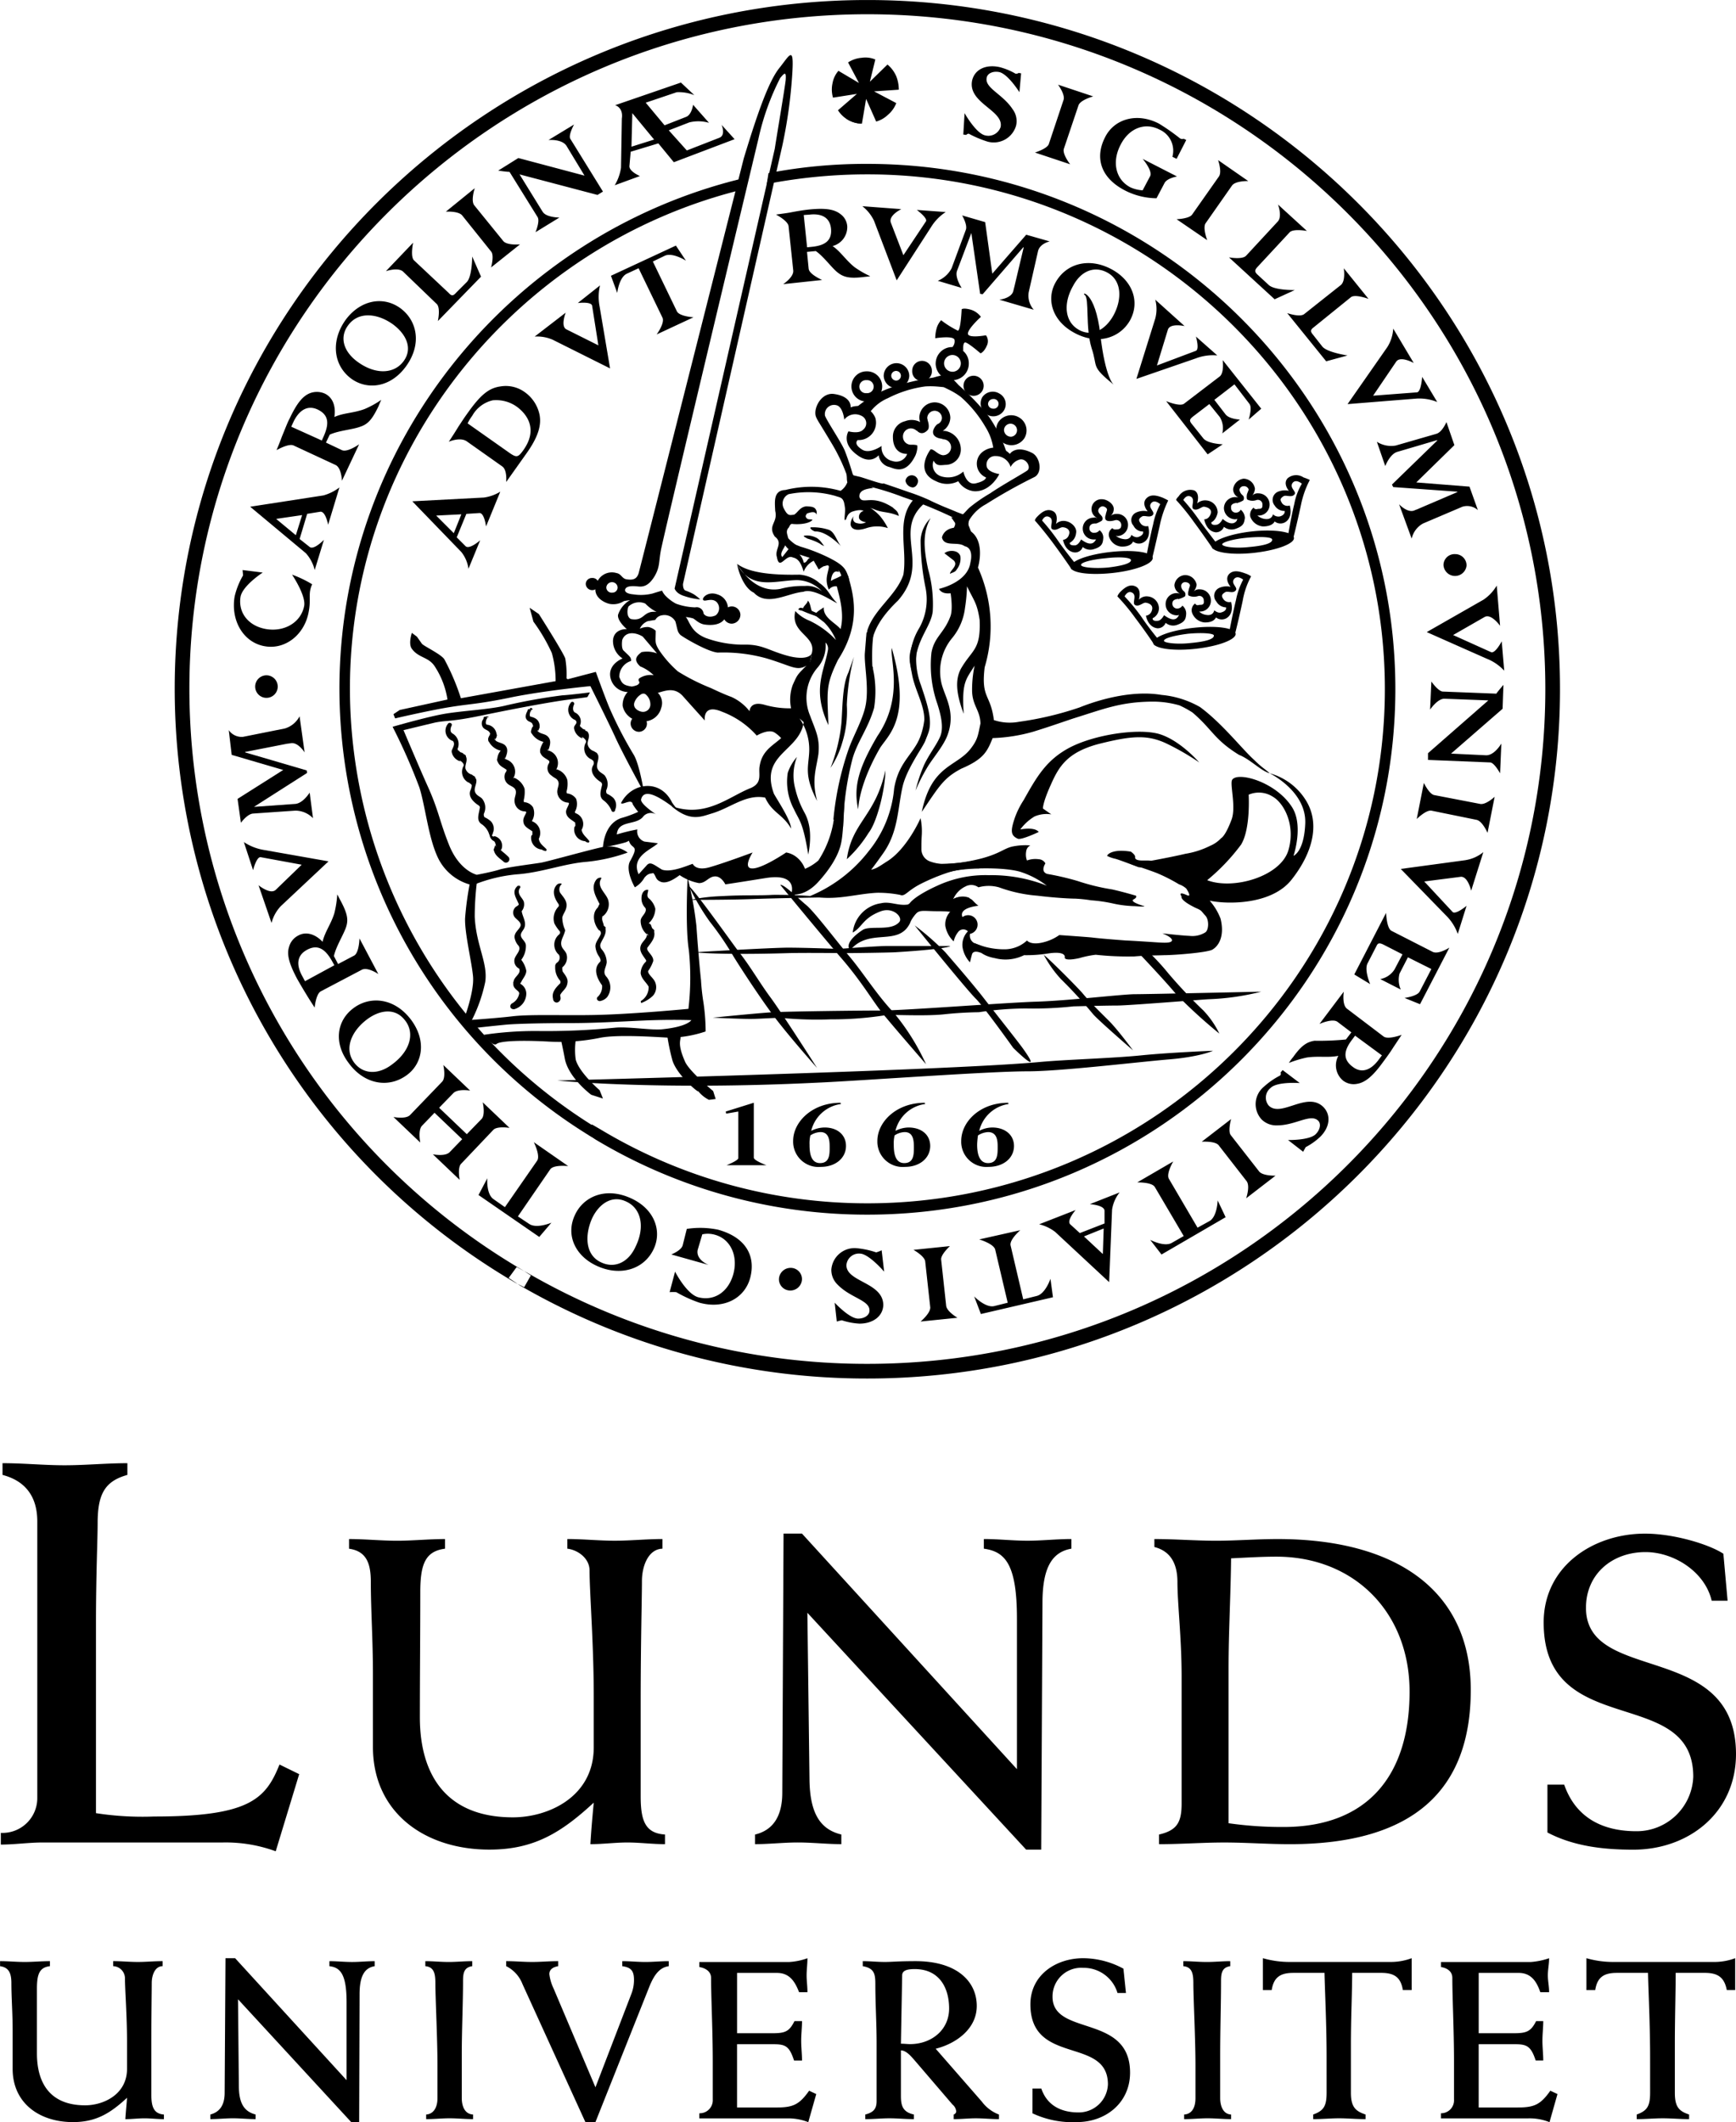 <?xml version="1.0" encoding="UTF-8"?> <svg xmlns="http://www.w3.org/2000/svg" width="255.146" height="311.804" viewBox="0 0 255.146 311.804"><g id="lunds-universitet-2" transform="translate(-317.396 -110.295)"><path id="Path_87" data-name="Path 87" d="M318.291,1736.3a5.111,5.111,0,0,0,5.358-5.049v-40.708c0-3.944-2.033-6.036-5.111-6.838v-1.723c3.078,0,6.1.305,9.114.305,3.08,0,6.16-.305,9.238-.305v1.723c-3.327.924-4.371,2.835-4.371,7.082,0,2.4-.247,7.576-.247,14.778v27.838a44.516,44.516,0,0,0,8.56.491c13.918,0,16.381-2.526,18.414-7.638l2.894,1.417-3.449,11.331a21.419,21.419,0,0,0-7.76-1.293H324.449c-2.033,0-4.127.309-6.158.309V1736.3Zm51.177-43.172c2.34,0,4.68.247,7.081.247,2.28,0,4.682-.247,7.022-.247v1.418c-2.9.371-3.633,2.28-3.633,6.4,0,6.1-.062,12.194-.062,18.355,0,8.62,4,14.716,13.671,14.716,5.234,0,11.885-3.018,11.885-10.285v-7.576c0-7.634-.616-15.211-.616-18.414,0-1.785-1.724-3.018-3.263-3.2v-1.418c2.278,0,4.618.247,6.958.247s4.742-.247,7.022-.247v1.418c-2.1.062-3.018,2.588-3.018,4.744,0,2.461-.185,9.114-.185,17.614v14.041c0,3.573.678,5.42,3.573,5.6v1.418c-1.849,0-3.7-.247-5.542-.247-1.787,0-3.573.247-5.42.247.122-2.156.307-4.127.491-6.1-4.742,4.373-8.745,6.9-15.334,6.9-9.545,0-17.12-5.482-17.12-15.087V1712.9c0-4.987-.309-9.422-.309-13.423,0-2.526-.491-4.556-3.2-4.927v-1.417Zm59.675,43.417c2.525-.617,4-2.526,4-6.158l.185-38.061h2.709l31.594,34.613v-22.111c0-8-1.726-9.852-4.865-10.285v-1.418c2.156,0,4.249.247,6.4.247s4.311-.247,6.467-.247v1.418c-2.831.491-4.249,2.771-4.249,7.946l-.185,36.272h-2.218l-32.149-34.8.309,24.511c.062,4.989,1.6,7.329,4.68,8.067v1.418c-2.093,0-4.249-.247-6.4-.247-2.093,0-4.187.247-6.282.247v-1.418Zm59.368,0c2.647-.617,3.323-1.785,3.323-4.556v-18.66c0-5.665-.614-10.718-.614-13.858,0-2.709-.988-4.556-3.389-5.173v-1.171c3.018,0,6.036.247,9.055.247,2.956,0,6.032-.247,9.052-.247,17.614,0,28.393,7.7,28.393,22.173,0,14.716-8.438,22.661-26.6,22.661-3.2,0-6.467-.247-9.609-.247-3.2,0-6.4.247-9.605.247v-1.416Zm10.223-1.662a55.806,55.806,0,0,0,8.067.553c12.318,0,18.538-7.512,18.538-19.89,0-11.64-8.129-19.831-19.585-19.831-2.093,0-4.065.121-6.649.247-.062,5.665-.371,10.776-.371,16.2v22.725Zm46.866-5.665h2.464c1.723,4.927,5.729,6.838,10.593,6.838a8.312,8.312,0,0,0,8.376-8.008c0-13.608-21.987-5.232-21.987-22.661,0-8.25,7.267-13.056,14.9-13.056,4.189,0,9.359,1.542,11.514,2.956l.617,6.9h-2.338c-.988-4.249-5.544-7.144-9.729-7.144-4.865,0-8.746,3.2-8.746,8.191,0,11.269,22.049,4.744,22.049,21.494,0,8.559-6.9,14.041-15.091,14.041-4.37,0-8.743-.491-12.623-2.526v-7.022h0Z" transform="translate(-0.772 -1356.698)" fill-rule="evenodd"></path><path id="Path_88" data-name="Path 88" d="M640.354,333.774v8.067c0,.433,1.849,1.109,1.849,1.109h-5.851s1.724-.676,1.724-1.047v-6.838l-1.787.309-.062-.309Zm37.441.185a5.218,5.218,0,0,0-4.311,3.944,4.189,4.189,0,0,1,1.909-.491c1.909,0,3.2,1.109,3.2,2.709,0,1.785-1.538,3.076-3.756,3.076a3.7,3.7,0,0,1-4-3.818c0-2.769,2.709-5.6,6.9-5.6Zm-3.018,4.127a3.005,3.005,0,0,0-1.476.491,11.157,11.157,0,0,0-.124,1.355c0,1.047.186,2.709,1.6,2.709s1.418-1.293,1.418-2.338C676.2,339.377,676.133,338.085,674.777,338.085Zm-9.234-4.127a5.213,5.213,0,0,0-4.373,3.944,4.373,4.373,0,0,1,1.909-.491c1.968,0,3.2,1.109,3.2,2.709,0,1.785-1.542,3.076-3.7,3.076a3.723,3.723,0,0,1-4.065-3.818c0-2.769,2.771-5.6,6.962-5.6l.062.183Zm-3.018,4.127a2.792,2.792,0,0,0-1.48.491,5.1,5.1,0,0,0-.121,1.355c0,1.047.121,2.709,1.538,2.709s1.418-1.293,1.418-2.338C663.881,339.377,663.819,338.085,662.525,338.085Zm-9.362-4.127a5.22,5.22,0,0,0-4.373,3.944,4.432,4.432,0,0,1,1.971-.491c1.909,0,3.14,1.109,3.14,2.709,0,1.785-1.54,3.076-3.7,3.076a3.723,3.723,0,0,1-4.066-3.818c0-2.769,2.771-5.6,6.96-5.6Zm-3.018,4.127a2.791,2.791,0,0,0-1.478.491,5.064,5.064,0,0,0-.122,1.355c0,1.047.122,2.709,1.54,2.709s1.416-1.293,1.416-2.338c0-.926-.062-2.218-1.355-2.218Zm-77.657-81.906a16.2,16.2,0,0,1,2.957,1.416,3.769,3.769,0,0,0-.309.985c-.122.8.062,1.664-.185,2.956-.554,3.389-3.387,5.667-6.4,5.173-3.14-.493-5.111-3.7-4.5-7.329a11.075,11.075,0,0,1,1.231-3.078c0-.122-.062-.8-.062-.8l2.958.369s-2.958,1.909-3.264,3.571c-.369,2.34,1.171,4.311,3.818,4.742,2.709.431,5.111-1.047,5.544-3.449C574.521,259.195,572.488,256.179,572.488,256.179Zm27.774-43.786-6.343,6.527s.431-1.971-.185-2.525l-4.927-4.742c-.74-.678-2.525-.062-2.525-.062l4-4.187s-.431,2.033.122,2.587l5.111,4.8c.431.491.678.431,1.109-.062l1.54-1.538c.8-.8.8-3.758.8-3.758Zm-5.173-9.547,4.249-3.449s-.616,1.849-.06,2.525l4.249,5.234c.553.678,2.464.493,2.464.493l-4.249,3.389s.493-1.787,0-2.34l-4.249-5.3C596.937,202.722,595.089,202.846,595.089,202.846Zm14.227,0c.493.862,2.464.862,2.464.862l-3.511,2.156s.678-1.6.309-2.218L604.451,197c-.431,0-1.662-.185-1.662-.185l2.956-1.849,9.729,2.587-2.647-4.371c-.678-1.047-2.649-.862-2.649-.862l3.758-2.278s-.862,1.538-.554,2.093l4.8,7.76-.8.493-11.456-3.018,3.385,5.48Zm62.015-14.473s1.664,2.956,3.018,3.264a1.9,1.9,0,0,0,2.28-1.231c.491-2.464-4.865-3.511-4.189-6.836.371-1.6,1.971-2.4,4-1.971a9.12,9.12,0,0,1,2.4.985.667.667,0,0,0,.433-.122l.367.06-.247,2.771s-1.661-2.649-2.956-2.957c-.923-.185-1.723.185-1.847.8-.367,1.538,2.342,2.4,3.818,4.68a2.888,2.888,0,0,1,.491,2.4,3.42,3.42,0,0,1-4.185,2.34,15.728,15.728,0,0,1-2.771-1.169.53.53,0,0,0-.371.185l-.429-.06Zm13.732-4.187,5.173,1.724s-1.847.493-2.156,1.293l-2.156,6.4c-.247.8.924,2.28.924,2.28l-5.173-1.724s1.785-.554,2.031-1.231l2.159-6.467c.305-.8-.8-2.28-.8-2.28Zm15.646,14.472-1.171,2.218a10.4,10.4,0,0,1-4.435-1.047c-3.878-1.909-4.616-4.989-3.14-7.882,1.355-2.771,4.744-3.7,7.946-2.033a30.487,30.487,0,0,1,3.076,2.156.6.6,0,0,0,.554.06l.371.185-1.418,2.771-.617-.307a3.385,3.385,0,0,0-1.909-4c-2.156-1.109-4.494-.185-5.725,2.278-1.3,2.526-.68,5.111,1.476,6.22a5.022,5.022,0,0,0,1.788.431l1.105-2.093c.371-.8-1.105-2.526-1.105-2.526l5.049,2.587S701.076,197.92,700.708,198.658Zm7.882-3.387,4.432,3.078s-1.909-.06-2.4.678l-3.882,5.544c-.429.678.25,2.463.25,2.463l-4.5-3.078s1.847-.062,2.28-.678l3.94-5.6C709.2,197,708.591,195.271,708.591,195.271Zm15.887,29.561-5.729-7.082s1.909.678,2.526.122l5.358-4.249c.738-.616.429-2.463.429-2.463l3.635,4.5s-1.971-.74-2.585-.247l-5.482,4.435c-.491.369-.491.616-.062,1.109l1.355,1.724c.738.86,3.694,1.293,3.694,1.293Zm-7.576-9.114-6.712-6.158s1.968.369,2.523-.247l4.62-4.989c.742-.74.062-2.525.062-2.525l4.249,3.88s-1.968-.369-2.523.185l-4.806,5.173c-.367.431-.367.678.124,1.109l1.6,1.478c.862.8,3.818.74,3.818.74Zm16.567,7.02a5.68,5.68,0,0,0,.862-2.709l3.014,5.051s-1.968-1.109-2.585-.185l-3.385,4.989,6.467-.493c.614-.122.738-2.278.738-2.278l2.218,3.7a6.957,6.957,0,0,0-3.2-.491l-9.979.8Zm7.329,13.734v-.062l-5.853,1.724c-1.109.307-1.785,2.093-1.785,2.093l-1.233-3.571a3.91,3.91,0,0,0,2.771.554l5.974-1.724c.862-.247,1.48-1.724,1.48-1.724l1.167,3.387-5.6,5.48,7.82.617,1.233,3.447a2.378,2.378,0,0,0-2.28-.491l-5.787,2.464a3.408,3.408,0,0,0-1.664,2.218l-1.85-5.049s1.171,1.293,2.218.924c.247-.122.495-.185.738-.309l5.606-2.4v-.062l-9.422-.676-.186-.369,6.657-6.468Zm1.109,37.936c-1.047-.062-2.156,1.6-2.156,1.6l.185-4.127s.985,1.418,1.664,1.478l7.883.307c.247-.369,1.047-1.293,1.047-1.293l-.124,3.511-7.576,6.589,5.173.247c1.233,0,2.218-1.724,2.218-1.724l-.185,4.373s-.862-1.6-1.48-1.6l-9.114-.369v-.986l8.867-7.76-6.4-.243Zm7.329,14.41-1.047,5.3s-.742-1.724-1.6-1.909l-6.649-1.355c-.8-.124-2.156,1.231-2.156,1.231l1.047-5.3s.8,1.662,1.538,1.785l6.715,1.293C747.941,290.049,749.236,288.817,749.236,288.817ZM738.21,317.454l1.726-3.326-3.447-1.724-1.233,2.4a3.553,3.553,0,0,0,.185,2.34l-3.014-1.54a3.157,3.157,0,0,0,2.094-1.416l1.171-2.218-2.771-1.416c-.617-.309-.862-.247-1.047.185l-1.3,2.525c-.552.985.371,3.078.371,3.078l-2.338-1.416,4.678-9.055s.062,2.28.8,2.649l6.032,3.078c.862.431,2.464-.616,2.464-.616l-4.311,8.314-2.28-.924c-.005.005,1.845-.241,2.212-.919ZM720.6,330.88s-3.385-.247-4.311.738a1.809,1.809,0,0,0-.247,2.585c1.847,1.788,5.6-2.156,8.008.186,1.167,1.167.985,2.956-.433,4.373a9.529,9.529,0,0,1-2.156,1.538c-.062.121-.367.676-.367.676l-2.218-1.723s3.14.062,4.065-.862c.676-.68.8-1.538.367-1.971-1.109-1.109-3.323.679-6.032.679a3.064,3.064,0,0,1-2.28-.862,3.312,3.312,0,0,1,.309-4.8,11.056,11.056,0,0,1,2.4-1.664.365.365,0,0,0,.062-.433l.309-.367,2.521,1.909Zm-3.568,13.608-4.315,3.326s.617-1.785.062-2.523l-4.127-5.3c-.554-.617-2.464-.491-2.464-.491l4.315-3.327s-.495,1.726-.062,2.342l4.185,5.358C715.178,344.55,717.029,344.488,717.029,344.488Zm-46.745,20.878-5.42.554s1.48-1.229,1.418-2.093l-.738-6.712c-.062-.8-1.726-1.726-1.726-1.726l5.358-.553s-1.355,1.233-1.293,1.971l.738,6.774c.064.864,1.664,1.787,1.664,1.787Zm-10.776-6.775s-2.218-2.585-3.511-2.647a1.844,1.844,0,0,0-2.033,1.664c-.062,2.526,5.418,2.526,5.418,5.911-.062,1.6-1.478,2.709-3.509,2.709a10.138,10.138,0,0,1-2.587-.491,6.46,6.46,0,0,0-.74.185l-.307-2.769s2.156,2.338,3.447,2.338c.924,0,1.664-.491,1.664-1.171.062-1.538-2.771-1.847-4.68-3.818a2.974,2.974,0,0,1-.924-2.218,3.423,3.423,0,0,1,3.7-3.14,12.483,12.483,0,0,1,2.894.617,5.438,5.438,0,0,0,.8-.309Zm-29.623-3.818.616-2.461a12.924,12.924,0,0,1,4.62.121c4.187,1.171,5.542,4,4.68,7.144-.862,3.018-3.942,4.556-7.451,3.573a18.963,18.963,0,0,1-3.387-1.542,5.339,5.339,0,0,0-.985,0l.8-3.018s1.664,3.264,3.387,3.759c2.34.614,4.435-.742,5.173-3.389.74-2.709-.431-5.173-2.709-5.791a3.768,3.768,0,0,0-1.849-.059l-.676,2.276c-.307,1.48,1.6,2.218,1.6,2.218l-5.48-1.538S629.638,355.514,629.885,354.773ZM596.2,332.356l-2.094,2.156,4.065,3.882,2.156-2.218c.616-.617.185-2.464.185-2.464l3.94,3.756s-1.849-.305-2.4.309l-4.68,4.927c-.616.553-.247,2.4-.247,2.4l-3.942-3.756s1.787.371,2.464-.309l1.847-1.909-4.065-3.882-1.849,1.913c-.616.676-.247,2.461-.247,2.461l-3.942-3.756s1.849.371,2.464-.309l4.68-4.865c.616-.614.184-2.464.184-2.464l3.94,3.759s-1.781-.309-2.459.367ZM566.883,290.3l6.036-.431c1.171-.062,2.156-1.664,2.156-1.664l.491,3.756a3.651,3.651,0,0,0-2.587-1.109l-6.22.431c-.862.062-1.787,1.355-1.787,1.355l-.493-3.511,6.713-4.249-7.576-2.218-.431-3.633a2.3,2.3,0,0,0,2.094.985l6.158-1.231a3.609,3.609,0,0,0,2.156-1.787l.74,5.3s-.924-1.478-1.971-1.355c-.309.062-.554.062-.8.122l-5.975,1.171v.062l9.055,2.649.06.369-7.819,4.992Zm180.69-30.423a6.428,6.428,0,0,0,1.971-2.093l.491,5.913s-1.3-1.849-2.28-1.293l-4.62,2.649,5.6,2.525c.617.185,1.542-1.6,1.542-1.6l.367,4.311A7.024,7.024,0,0,0,748,268.5l-8.743-3.88,8.315-4.746Zm-2.588,38.245a5.447,5.447,0,0,0,2.588-1.171l-1.788,5.667s-.491-2.218-1.6-2.033l-5.294.678,4.185,4.5c.495.369,2.033-.924,2.033-.924l-1.293,4.127a7.138,7.138,0,0,0-1.726-2.709l-6.653-6.836,9.548-1.293Zm-174.16,6.774a5.664,5.664,0,0,0-1.354,2.464l-1.909-5.542s1.724,1.416,2.525.676l3.818-3.694-6.036-1.109c-.616-.062-1.109,1.909-1.109,1.909l-1.355-4.127a7.517,7.517,0,0,0,3.018,1.171l9.422,1.662-7.02,6.589Zm37.69,37.383c.493-.742-.493-2.709-.493-2.709l5.051,3.511s-2.156-.247-2.649.491l-4.742,6.9,1.662,1.109c1.109.742,3.264-.184,3.264-.184l-1.786,2.093-8.929-6.158,1.293-2.464s-.185,2.338.924,3.08l1.662,1.167,4.742-6.832Zm67.312,13.052c-.247-.859-2.342-1.476-2.342-1.476l6.036-1.355s-1.664,1.418-1.418,2.276l1.847,7.883,1.971-.491c1.293-.309,2.033-2.526,2.033-2.526l.367,2.713-10.593,2.461-.985-2.585s1.664,1.726,2.956,1.418l1.971-.491-1.843-7.824Zm23.463-9.174c-.429-.738-2.585-.676-2.585-.676L702,342.4s-1.109,1.847-.617,2.589l4.189,7.141,1.785-.985c1.109-.68,1.171-3.018,1.171-3.018l1.171,2.464-9.424,5.482-1.664-2.156s2.1,1.109,3.206.429l1.723-.985-4.247-7.207Zm42.43-91.391a1.62,1.62,0,0,1,1.726-1.6,1.658,1.658,0,0,1,1.664,1.664,1.7,1.7,0,0,1-3.39-.062ZM644.048,359.7a1.712,1.712,0,0,1,1.724-1.664,1.657,1.657,0,0,1,1.662,1.664,1.71,1.71,0,0,1-1.724,1.664,1.655,1.655,0,0,1-1.662-1.648Zm-76.98-87.078a1.657,1.657,0,1,1,0,.011Zm15.027-47.73c-2.093-1.54-2.649-3.633-1.355-5.358,1.54-2.1,4.372-1.724,6.589-.122,1.909,1.416,2.956,3.511,1.54,5.42S584.682,226.8,582.095,224.892Zm-.862,2.526c2.34,1.664,5.727,1.293,8.007-1.849,2.4-3.325,1.6-6.774-.862-8.56-2.587-1.849-5.911-1.109-8.007,1.724C578.154,221.814,578.524,225.447,581.233,227.418ZM625.7,192.253l-3.327,1.047.124-4.927Zm2.156-1.355,3.018-1.169a5.6,5.6,0,0,1,2.894.062l-2.34-2.649s-.185,1.478-1.047,1.787l-3.142,1.231-2.771-3.326,4.558-1.538a6.112,6.112,0,0,1,2.587.431l-1.971-1.849-9.669,3.326s1.231.307.985,1.971l-.122,7.207a7.043,7.043,0,0,1-.924,2.587l3.7-1.355s-1.6-.678-1.54-1.478l.185-2.093,4.065-1.231,2.278,2.771,8.929-3.387-1.909-2.1s.678,1.54-.369,1.909l-4.742,1.849Zm-48.036,46.99c.8.369,2.525-.862,2.525-.862l-2.525,5.358s-.062-1.969-.985-2.34l-6.1-2.833c-.74-.369-2.525.678-2.525.678.307-.74.554-1.355.8-2.033.369-.862.8-2.033,1.109-2.587,1.047-2.218,1.909-3.327,3.018-3.758a2.876,2.876,0,0,1,2.156.062c1.171.554,1.664,1.847,1.416,3.449,1.293-.616,2.771-.554,4.435-1.171a14.079,14.079,0,0,0,2.462-1.355c-.185.369-.247.554-.431.985-.924,1.911-1.54,2.587-2.649,2.957-1.109.431-3.142.554-4.5,1.169l-.554,1.171Zm-2.957-1.416.247-.554c.862-1.909.8-3.2-.862-4-1.6-.74-2.771.247-3.511,1.724l-.369.8ZM573.6,250.943l1.478,1.169c.616.493,2.094-1.047,2.094-1.047l-1.355,4.435a5.747,5.747,0,0,0-1.293-2.464l-8.191-6.836,10.778-1.664a6.958,6.958,0,0,0,2.34-1.169l-1.662,5.48s-.369-2.033-1.171-1.909l-1.909.307Zm-3.449-2.956,2.894,2.4.924-2.956ZM581.6,312.158c.74-.369.8-2.525.8-2.525l2.771,5.235s-1.6-1.109-2.464-.616l-5.974,3.142c-.74.369-.924,2.4-.924,2.4-.431-.678-.8-1.231-1.169-1.849q-.731-1.188-1.418-2.4c-1.171-2.218-1.54-3.571-1.171-4.68a2.641,2.641,0,0,1,1.355-1.662c1.109-.616,2.464-.247,3.571.924.309-1.416,1.231-2.587,1.724-4.187a15.23,15.23,0,0,0,.431-2.771c.185.309.247.493.493.924.985,1.849,1.169,2.771.8,3.88s-1.478,2.833-1.787,4.251l.616,1.169Zm-2.894,1.418-.307-.555c-.986-1.785-2.094-2.587-3.7-1.724s-1.54,2.34-.738,3.818l.431.8,4.309-2.338Zm2.094,14.347c-2.156-2.833-1.847-6.158.74-8.067,2.4-1.785,5.974-1.54,8.436,1.724,2.34,3.14,1.664,6.467-.616,8.129C586.591,331.741,583.019,331,580.8,327.923Zm8.315-6.22c-1.418-1.909-3.7-1.6-5.6-.184-2.218,1.662-3.449,4.249-1.909,6.344,1.293,1.723,3.511,1.847,5.542.309C589.793,326.26,590.595,323.612,589.117,321.7Zm28.143,36.029c-3.2-1.48-4.558-4.56-3.2-7.453,1.231-2.709,4.5-4.185,8.252-2.464,3.511,1.6,4.558,4.865,3.326,7.453-1.416,3.014-4.927,4.065-8.376,2.464Zm4.371-9.426c-2.156-1.047-4.065.371-5.049,2.464-1.109,2.526-.986,5.42,1.355,6.467,1.971.924,4,0,5.051-2.338,1.414-2.9.8-5.6-1.357-6.593ZM726.14,321.887c-.738-.554-2.647.309-2.647.309l3.57-4.742s-.305,1.971.5,2.525l5.358,4.065c.676.493,2.647-.247,2.647-.247l-1.229,1.849c-.495.8-1.233,1.785-1.6,2.278-1.48,2.033-2.588,2.9-3.759,3.078a2.553,2.553,0,0,1-2.031-.491,2.911,2.911,0,0,1-.68-3.633c-1.476.307-2.894,0-4.62.247a16,16,0,0,0-2.647.8,5.784,5.784,0,0,1,.617-.86c1.229-1.724,2.031-2.218,3.14-2.4a40.12,40.12,0,0,0,4.62-.185l.8-1.047-2.033-1.542Zm2.585,2.033-.367.493c-1.3,1.662-1.48,2.957,0,4.066,1.414,1.105,2.769.367,3.756-.924l.554-.74-3.942-2.9ZM691.9,351.512v-1.85c0-.859-2.156-.985-2.156-.985l4.373-1.726a5.357,5.357,0,0,0-1.109,2.526l-.429,10.655-7.946-7.391a6.337,6.337,0,0,0-2.338-1.109l5.358-2.093s-1.355,1.538-.8,2.093l1.418,1.293Zm-.247,4.494.124-3.756-2.9,1.167ZM658.028,204.2a5.919,5.919,0,0,0-1.724-2.156l5.725.431s-1.905.924-1.538,1.971l1.847,4.8,3.326-4.989c.247-.491-1.355-1.662-1.355-1.662l4.249.307a6.99,6.99,0,0,0-2.156,2.218l-5.049,7.82Zm-47.172,17.491a5.72,5.72,0,0,0-2.709-.493l4.558-3.511s-.8,2.033.124,2.463l4.68,2.34-.924-5.851c-.185-.616-2.1-.369-2.1-.369l3.264-2.587a7.209,7.209,0,0,0-.062,3.078l1.54,9.115-8.376-4.185Zm88.5-3.142a5.334,5.334,0,0,0,0-2.771l4.311,3.88s-2.156-.493-2.464.554l-1.6,5.235,5.729-2.156c.553-.247,0-2.093,0-2.093l3.14,2.771a7.011,7.011,0,0,0-3.14.431l-8.747,3.018Zm-70.33-1.109c.309.8,2.464.924,2.464.924l-5.42,2.525s1.231-1.664.862-2.464l-3.511-7.267-1.724.8c-1.169.555-1.416,2.833-1.416,2.833l-.924-2.525,9.545-4.435,1.478,2.218s-1.909-1.231-3.078-.74l-1.787.862,3.511,7.269Zm43.3-11.454-2.1,5.542c-.367.986.68,2.525.68,2.525l-3.511-1.047a4.01,4.01,0,0,0,2.031-1.847l2.1-5.667c.247-.74-.554-2.093-.554-2.093l3.385.985,1.047,7.576,4.989-5.727,3.447.986s-1.48.307-1.726,1.478l-1.355,5.974a3.118,3.118,0,0,0,.742,2.587l-5.053-1.478s1.726-.185,2.033-1.231c.062-.247.121-.493.185-.74l1.355-5.727h-.062l-5.973,6.9-.367-.062Zm40.89,25.127-2.218-2.894-2.956,2.278,1.664,2.156c.552.678,2.093.74,2.093.74l-2.588,2.033a3.145,3.145,0,0,0-.367-2.4l-1.542-1.909-2.338,1.785c-.554.431-.617.616-.309,1.047l1.726,2.156c.617.86,2.894.923,2.894.923l-2.218,1.478-6.1-7.822s2.031.862,2.647.369l5.235-4c.676-.554.429-2.4.429-2.4l5.665,7.144-1.847,1.6s.555-1.723.124-2.276Zm-64.788-19.83c.122.8,1.971,1.6,1.971,1.6l-5.729.616s1.6-1.047,1.478-2.033L645.465,205c-.062-.8-1.847-1.724-1.847-1.724.8-.122,1.416-.185,2.094-.309.924-.185,2.093-.369,2.709-.431,2.4-.247,3.756-.062,4.68.678a2.4,2.4,0,0,1,.985,1.785,2.876,2.876,0,0,1-2.156,2.9c1.171.8,1.909,2.031,3.2,3.078a14.05,14.05,0,0,0,2.34,1.355c-.369.062-.554.062-1.047.122-2.033.247-2.9,0-3.758-.678-.924-.738-2.033-2.34-3.2-3.14l-1.293.122.248,2.528Zm-.247-3.2.616-.062c2.033-.185,3.08-.924,2.9-2.709-.184-1.724-1.54-2.218-3.142-2.033l-.862.06.493,4.744ZM595.52,236.656c.493-.74,1.047-1.6,1.416-2.218.493-.74.8-1.231,1.293-1.909,1.909-2.709,3.14-3.758,4.865-4a4.745,4.745,0,0,1,3.633.862,5.407,5.407,0,0,1,2.156,3.387c.185,1.171.06,2.771-1.909,5.542l-3.018,4.251s.185-1.724-.554-2.278l-5.234-3.7c-.986-.679-2.649.06-2.649.06Zm9.053,1.724c.924.616,1.169.554,1.909-.493,2.156-3.018.616-5.235-.985-6.4a5.232,5.232,0,0,0-3.511-.924,4.635,4.635,0,0,0-3.018,2.28,6.734,6.734,0,0,0-.678,1.109ZM596.691,250.7l1.293,1.293c.554.554,2.156-.862,2.156-.862l-1.724,4.187a5.016,5.016,0,0,0-1.047-2.462l-7.206-7.451,10.531-.554a6.268,6.268,0,0,0,2.4-.862L601,249.1s-.247-2.033-.986-1.971l-1.909.122-1.416,3.449Zm-3.018-3.2,2.587,2.587,1.109-2.771Zm99.336-36.15c3.018,1.662,4.127,4.74,2.647,7.451-1.414,2.526-4.678,3.758-8.188,1.849-3.327-1.787-4.127-4.989-2.771-7.391,1.6-2.894,5.047-3.7,8.312-1.909Zm-4.866,8.869c2.033,1.109,3.944-.122,5.053-2.1,1.293-2.34,1.293-5.173-.924-6.343-1.847-.985-3.818-.247-4.989,1.971C685.742,216.456,686.112,219.1,688.142,220.213Z" transform="translate(-212.168 -61.451)" fill-rule="evenodd"></path><path id="Path_89" data-name="Path 89" d="M1486.426,439.076c-3.447-2.833-2.276-2.464-3.264-5.42-.923-3.018-.309-7.267-.985-7.758s1.538-.678,2.276,5.789S1486.426,439.076,1486.426,439.076Z" transform="translate(-1005.341 -272.247)" fill-rule="evenodd"></path><path id="Path_90" data-name="Path 90" d="M556.432,297.019a99.126,99.126,0,0,1-49.144-85.48c0-54.626,44.71-99.149,99.643-99.149s99.644,44.525,99.644,99.149c0,54.688-44.71,99.149-99.644,99.149a99.6,99.6,0,0,1-49.944-13.361l-1.6-.862-1.171,1.6,1.662,1.109a101.7,101.7,0,0,0,51.053,13.67c56.105,0,101.8-45.448,101.8-101.3s-45.695-101.245-101.8-101.245c-56.164,0-101.8,45.388-101.8,101.243a101.167,101.167,0,0,0,50.13,87.264l1.231.617.985-1.726-1.047-.674Z" transform="translate(-162.057)" fill-rule="evenodd"></path><path id="Path_91" data-name="Path 91" d="M719.745,441.519A75.833,75.833,0,0,1,683.6,377.1c0-35.1,24.325-64.848,57.028-73.222l.616-1.787c-33.934,8.252-59.185,38.8-59.185,75.009a77.195,77.195,0,0,0,36.89,65.712l1.169.617.678-1.233Z" transform="translate(-314.776 -165.561)" fill-rule="evenodd"></path><path id="Path_92" data-name="Path 92" d="M946.568,379.886A77.512,77.512,0,0,0,986.6,390.971c42.8,0,77.6-34.67,77.6-77.226S1029.4,236.58,986.6,236.58a75.469,75.469,0,0,0-14.534,1.355l-.247,1.6a78.048,78.048,0,0,1,14.78-1.416c41.877,0,76.057,33.994,76.057,75.624,0,41.692-34.181,75.562-76.057,75.562a76.067,76.067,0,0,1-39.29-10.9l-1.171-.679-1.171,1.047,1.6,1.111ZM985.8,230.667a4.219,4.219,0,0,1-2.033-.554,4.636,4.636,0,0,1-1.478-1.418l3.511,1.971Z" transform="translate(-541.723 -102.205)" fill-rule="evenodd"></path><path id="Path_93" data-name="Path 93" d="M1216.736,175.628l2.587-2.525a4.566,4.566,0,0,1,1.293,1.724,5.328,5.328,0,0,1,.371,1.971l-3.633.247,3.263,1.724a4.255,4.255,0,0,1-1.229,1.724,4.067,4.067,0,0,1-1.726.986l-1.478-3.327-.615,3.633a4.219,4.219,0,0,1-2.033-.554,4.633,4.633,0,0,1-1.478-1.418l2.771-2.4-3.511.554a4.25,4.25,0,0,1-.062-2.156,3.714,3.714,0,0,1,.862-1.785l3.016,1.785-1.6-3.018a4.191,4.191,0,0,1,1.971-.678,3.74,3.74,0,0,1,2.033.247l-.8,3.264Zm36.95,68.3a2.068,2.068,0,0,1-1.785-1.418,1.114,1.114,0,0,1,.491-1.293.06.06,0,0,0,.062.06.192.192,0,0,1,.062.124v-.062c.184.122.367.062.614.062.433-.062.554-.247.554-.678a.727.727,0,0,0-.862-.678c-.429.122-1.047.247-1.355,0-.184-.124-.184-.493-.058-.8,0-.184.185-.616.185-.738,0-.247-.371-.493-.68-.493a.714.714,0,0,0-.614.616c0,.369.305.554.491.8a.568.568,0,0,1,.062.678,3.776,3.776,0,0,1-.862.431h-.185c-.495,0-.8.247-.8.678a.637.637,0,0,0,.742.678.875.875,0,0,0,.738-.369,1.333,1.333,0,0,1,.554,1.171c-.062.678-.124,1.231-1.355,1.6a1.7,1.7,0,0,1-1.664-.309,1.173,1.173,0,0,1-1.229.8c-1.418-.185-1.664-1.847-1.664-1.847a1.03,1.03,0,0,0,.862-.74c.247-.616-.186-1.047-.862-1.109-.433-.062-.924.554-1.542.307-.553-.247.309-1.355-.429-1.787s-1.109.493-1.109.493a29.95,29.95,0,0,1,2.464,3.142q1.288,1.806,2.709,3.511l-.8.554s-1.109-1.664-2.835-4c-1.476-1.969-2.585-3.2-2.585-3.2s-.062-.185.371-.616c.491-.493,1.293-1.231,2.214-.8.988.431.5,1.909.5,1.909a1.574,1.574,0,0,1,1.355-.431c.922.122,1.785.985,1.6,1.785a1.806,1.806,0,0,1-.924,1.418s-.121.431.8.369c.491-.062.862-.862.862-.862.062,0,1.355,1.171,2.033.247.059-.062.121-.185.185-.247h-.371a1.59,1.59,0,0,1-1.6-1.579q0-.012,0-.023a1.591,1.591,0,0,1,1.6-1.6c.309-.062.062-.062.554.062a1.448,1.448,0,0,1,.68-2.771c.738,0,1.723.678,1.723,1.418a1.32,1.32,0,0,1-.491,1.047,1.445,1.445,0,0,1,.985-.309,1.592,1.592,0,0,1,1.6,1.6,1.634,1.634,0,0,1-1.542,1.662c-.062,0-.184-.062-.247-.062a.061.061,0,0,1,.062.062,2.234,2.234,0,0,0,1.047.431c1.047.185,1.171-.616,1.171-.616s.553.493,1.047.307c.862-.307.676-.8.676-.8a1.516,1.516,0,0,1-1.414-.862,1.209,1.209,0,0,1,.367-1.909,2.625,2.625,0,0,1,1.726-.185s-.924-1.047-.247-1.849,1.723-.431,2.4-.185a8.94,8.94,0,0,1,.862.431,15.327,15.327,0,0,0-1.233,3.633c-.676,3.08-1.109,4.8-1.109,4.8l-.859-.247s.491-2.709.985-4.68a10.624,10.624,0,0,1,1.047-2.956s-.862-.8-1.355-.124.679,1.231.247,1.724c-.429.431-1.171,0-1.538.185-.617.369-.553.616-.186,1.109a1.045,1.045,0,0,0,1.05.309s.554,1.724-.679,2.4a1.369,1.369,0,0,1-1.538-.122s-.245.8-1.724.742Z" transform="translate(-771.493 -53.324)" fill-rule="evenodd"></path><path id="Path_94" data-name="Path 94" d="M1467.658,634.158c-.124-.862,2.523-1.849,5.849-2.218s6.1,0,6.22.862c.062.862-2.526,1.849-5.849,2.218C1470.49,635.389,1467.717,635.02,1467.658,634.158Zm5.541.06c2.033-.247,3.389-.616,3.327-1.109-.062-.369-1.726-.493-3.756-.247-2.033.184-3.635.616-3.573.986C1469.2,634.218,1471.231,634.4,1473.2,634.218Zm22.725-6.034a2.178,2.178,0,0,1-1.847-1.416,1.325,1.325,0,0,1,.491-1.355c0,.062.062.062.062.122a.192.192,0,0,0,.124.062c.121.122.367,0,.554,0,.491,0,.552-.184.552-.617a.678.678,0,0,0-.859-.678,1.741,1.741,0,0,1-1.355-.06c-.124-.062-.124-.493-.062-.8.062-.185.247-.617.247-.678a.7.7,0,0,0-.738-.493.609.609,0,0,0-.617.554,1.289,1.289,0,0,0,.491.8.57.57,0,0,1,.062.74,3.323,3.323,0,0,1-.862.369v.062a.219.219,0,0,0-.184-.062c-.433.062-.8.247-.738.678a.68.68,0,0,0,.738.74.752.752,0,0,0,.676-.431,1.667,1.667,0,0,1,.617,1.231c-.121.678-.121,1.169-1.417,1.6a1.783,1.783,0,0,1-1.664-.309,1.24,1.24,0,0,1-1.229.8c-1.418-.184-1.664-1.909-1.664-1.909s.617.062.924-.738c.247-.617-.186-.986-.924-1.109-.371-.062-.922.616-1.538.369-.553-.247.309-1.416-.433-1.847-.676-.369-1.105.491-1.105.491a29.687,29.687,0,0,1,2.461,3.142c1.171,1.6,2.709,3.573,2.709,3.573l-.8.491s-1.109-1.664-2.831-4a33.356,33.356,0,0,0-2.589-3.2s-.058-.122.371-.554a2.007,2.007,0,0,1,2.28-.86c.923.431.429,1.909.429,1.909a1.761,1.761,0,0,1,1.417-.431,1.783,1.783,0,0,1,1.6,1.785c-.247,1.171-.924,1.416-.924,1.416s-.121.493.742.369c.552-.062.923-.862.923-.862s1.293,1.231,2.033.307c.062-.122.062-.185.121-.307a2.565,2.565,0,0,1-.309.06,1.688,1.688,0,0,1-1.664-1.6,1.645,1.645,0,0,1,1.6-1.662,2.086,2.086,0,0,1,.552.062,1.342,1.342,0,0,1-.8-1.231,1.765,1.765,0,0,1,1.542-1.54,1.721,1.721,0,0,1,1.664,1.478,1.8,1.8,0,0,1-.433,1.047,1.081,1.081,0,0,1,.924-.369,1.647,1.647,0,0,1,1.664,1.6,1.605,1.605,0,0,1-1.6,1.662h-.186a2.047,2.047,0,0,0,1.047.493c1.109.185,1.233-.678,1.233-.678a1.137,1.137,0,0,0,1.047.307c.8-.247.68-.8.68-.8a1.656,1.656,0,0,1-1.48-.8,1.305,1.305,0,0,1,.371-1.969,2.615,2.615,0,0,1,1.723-.185s-.923-1.047-.185-1.847a1.941,1.941,0,0,1,2.338-.122,7.859,7.859,0,0,1,.924.369,13.658,13.658,0,0,0-1.293,3.633c-.679,3.142-1.109,4.8-1.109,4.8l-.8-.247s.429-2.649.923-4.68a9.125,9.125,0,0,1,1.109-2.956s-.862-.74-1.355-.122c-.553.74.68,1.293.247,1.724-.429.493-1.23,0-1.6.247-.553.369-.491.554-.185,1.047a1,1,0,0,0,1.109.307s.553,1.724-.679,2.464a1.37,1.37,0,0,1-1.538-.122s-.243.736-1.723.736Z" transform="translate(-992.914 -440.539)" fill-rule="evenodd"></path><path id="Path_95" data-name="Path 95" d="M1531.931,682.54c-.124-.8,2.526-1.849,5.853-2.218s6.158.062,6.22.924c.12.862-2.526,1.849-5.853,2.218s-6.094-.064-6.22-.924Zm5.6.06c2.033-.184,3.389-.554,3.264-1.109-.062-.369-1.723-.431-3.694-.247-2.033.185-3.694.678-3.635.986.062.369,2.033.616,4.064.369Zm-6.713,11.087a2.171,2.171,0,0,1-1.785-1.416,1.227,1.227,0,0,1,.429-1.355l.124.122.059.062c.186.122.371,0,.617,0,.433,0,.553-.184.491-.617a.654.654,0,0,0-.8-.678,1.866,1.866,0,0,1-1.414-.062c-.124-.062-.124-.431,0-.8,0-.185.185-.554.185-.678,0-.307-.371-.493-.68-.493a.568.568,0,0,0-.614.554,1.031,1.031,0,0,0,.429.8.6.6,0,0,1,.124.74,3.319,3.319,0,0,1-.862.369v.062a.228.228,0,0,0-.186-.062c-.491.062-.8.247-.8.678a.713.713,0,0,0,.742.74.935.935,0,0,0,.738-.431,1.5,1.5,0,0,1,.553,1.233c-.062.678-.124,1.169-1.355,1.6a1.706,1.706,0,0,1-1.664-.307,1.245,1.245,0,0,1-1.229.8c-1.417-.185-1.664-1.849-1.664-1.849a1.03,1.03,0,0,0,.862-.74c.247-.678-.186-1.047-.862-1.169-.433-.062-.988.616-1.542.369-.614-.247.309-1.416-.491-1.847-.676-.369-1.109.554-1.109.554a27.238,27.238,0,0,1,2.526,3.08c1.109,1.664,2.709,3.571,2.709,3.571l-.8.554s-1.109-1.724-2.835-4a29.051,29.051,0,0,0-2.647-3.2s0-.185.371-.616c.553-.554,1.355-1.293,2.276-.862.988.431.495,1.971.495,1.971a1.523,1.523,0,0,1,1.355-.493,1.785,1.785,0,0,1,1.6,1.787,1.656,1.656,0,0,1-.924,1.416s-.121.493.8.369c.491-.062.862-.8.862-.8.062-.062,1.355,1.171,2.031.247a1.335,1.335,0,0,0,.186-.309.78.78,0,0,1-.371.062,1.63,1.63,0,0,1-1.6-1.6,1.605,1.605,0,0,1,1.6-1.662c.309,0,.062,0,.491.062a1.443,1.443,0,0,1-.8-1.231,1.648,1.648,0,0,1,1.542-1.478,1.718,1.718,0,0,1,1.723,1.416,1.868,1.868,0,0,1-.491,1.047,1.13,1.13,0,0,1,.985-.369,1.63,1.63,0,0,1,1.6,1.6,1.593,1.593,0,0,1-1.538,1.664h-.184a1.83,1.83,0,0,0,1.047.491c1.047.184,1.171-.678,1.171-.678s.553.493,1.047.309c.862-.247.676-.74.676-.74a1.674,1.674,0,0,1-1.414-.862,1.268,1.268,0,0,1,.367-1.969,2.625,2.625,0,0,1,1.726-.185s-.924-1.047-.247-1.847c.676-.74,1.723-.369,2.4-.124a3.022,3.022,0,0,1,.862.431,11.547,11.547,0,0,0-1.233,3.571c-.676,3.142-1.109,4.8-1.109,4.8l-.862-.247s.495-2.649.988-4.68a10.634,10.634,0,0,1,1.047-2.956s-.862-.74-1.355-.062.676,1.231.247,1.662c-.429.493-1.171,0-1.538.247-.617.369-.554.616-.186,1.109a1.045,1.045,0,0,0,1.05.309s.554,1.662-.68,2.4a1.369,1.369,0,0,1-1.538-.122s-.247.8-1.726.738Z" transform="translate(-1036.435 -491.939)" fill-rule="evenodd"></path><path id="Path_96" data-name="Path 96" d="M1109.443,650.619c-.062-.86,2.526-1.847,5.911-2.218,3.327-.369,6.1,0,6.22.862.062.862-2.526,1.849-5.911,2.218C1112.336,651.852,1109.563,651.421,1109.443,650.619Zm5.6,0c2.033-.185,3.389-.554,3.327-1.109-.062-.307-1.726-.431-3.756-.247-2.033.247-3.635.678-3.573,1.047C1111.043,650.619,1113.016,650.867,1115.045,650.619ZM1074.279,629.5c-2.709,3.018-.924,7.267-1.542,11.087-1.047,3.078-4.309,5.049-5.3,8.191-.247,1.787-.431,4.311.8,5.665.122-.247-.123-.369-.185-.554-.554-3.7.614-6.343,3.878-9.484,4.927-5.6-.862-10.1,3.882-14.287Zm11.576,35.1a24.578,24.578,0,0,0,5.911-.924c2.218-.678,3.944-1.293,5.974-1.971,4.373-1.355,6.837-2.4,11.393-2.462h.554a14.061,14.061,0,0,1,3.635.553,14.732,14.732,0,0,1,1.909,1.047c2.956,2.525,3.14,3.94,6.834,6.22,1.6.616,3.206,2.34,4.5,2.709-.554-.554-1.109-.8-2.28-1.971-1.726-1.54-4.682-5.358-7.946-7.76a13.89,13.89,0,0,0-5.665-1.785c-4-.678-8.684.491-12.069,1.847a47.726,47.726,0,0,1-8.867,2.1,7.417,7.417,0,0,1-3.7-.247c-.491-3.88-1.909-3.14-1.355-7.76a21.017,21.017,0,0,0-.985-14.658c.429-1.54.553-3.818-.738-5.051-1.047-1.047-4.006-1.355-4.556.617.305,1.478,2.338.554,3.323,1.293,1.171.247,1.047,1.662.862,2.4-.309,2.278-2.894,3.449-4.62,3.88.679,1.293,3.264.431,4.127-.369.985,2.094,1.476,2.4,1.847,4.927.184,4.5-1.109,4.311-2.771,7.207-.8,1.54-.738,3.511.433,6.589-.309-4.68.309-4.989,1.6-7.081a16.992,16.992,0,0,0-.371,3.756c.062,2.156,1.171,2.771,1.233,4.742-.371,1.724-.371,2.34-1.48,3.756-2.094,2.649-5.729,2.34-7.145,9.238,2.651-3.942,3.264-4.989,5.791-6.343,3.33-1.418,3.821-2.526,4.622-4.5Zm-25.372-22.723c1.231.862,1.478,1.909,2.525,2.894-.491-.122-3.449-2.28-4.989-1.664-2.28.185-5.3,2.218-7.267.124-1.355-.616-2.218-2.833-2.464-4.251,1.231,2.093,3.449,4.251,6.344,3.7a12.92,12.92,0,0,1,3.633-.431,3.394,3.394,0,0,1,2.525.8,5.18,5.18,0,0,0-3.7-1.662c-3.264.062-6.775,1.54-8.807-2.4,1.909,1.478,5.851,1.664,9.176,1.6a4.977,4.977,0,0,1,3.02,1.3Zm-5.113-5.6c-.247.554-.862,1.231-.431,1.724l.922-1.169A2.235,2.235,0,0,1,1055.37,636.271Zm2.1,1.354a2.419,2.419,0,0,1,.616,1.171c.431.122.553-.616.924-.678l-1.54-.493Zm.616,2.526c-.307-.924-.616-1.909-1.6-2.094-1.047-.554-1.971,2.033-2.34-.062-.369-1.169.985-2.033-.309-3.016-1.109-1.664.493-2.033.062-3.758-.062-1.293-.309-3.018,1.478-3.08a15.8,15.8,0,0,1,8.129.122,2.623,2.623,0,0,0,1.047-1.416,4.336,4.336,0,0,1,2.033.185,18.616,18.616,0,0,1,1.724.8c-.8.122-2.156.247-2.033,1.355.491,1.231,1.724-.554,4.927,1.54.247.309.738.431.862,1.231-1.538-.678-2.342-.431-3.633-.986a3.806,3.806,0,0,0-2.34-.185c-.369.062-1.969,1.231-1.909.369a6.808,6.808,0,0,0-.185-1.231c-.247-.74-.617-.678-1.293-.924a14.609,14.609,0,0,0-6.836-.247,1.523,1.523,0,0,0-.74,2.031c.616,1.231.862,1.047,1.54.985.553-.307.862-1.169,1.847-1.231.678.062,1.293,0,1.478.8v.431c-.247-.616-.985-.307-1.416-.185-.122.185-.307.369-.122.616.247.369.553.184.924.309-.369.554-1.909.74-2.957.616-.369-.06-.431.493-.616.617-.369.491-.122.924,0,1.478,1.6,1.849,4.251,2.033,6.344,3.327a3.2,3.2,0,0,1,1.109,1.662c-.985-.493-1.169,1.047-1.169,1.293l.431-.247a11.432,11.432,0,0,0,1.169-.554c.554.493.369,1.293.491,1.971.247-.554.124-1.171.431-1.909.678,2.464,2.1,6.774-1.478,12.316-1.847,3.756-1.6,4.556-1.416,9.607-2.463-5.234-.616-7.882-.062-11.085a1.236,1.236,0,0,0-.369-1.047,4.875,4.875,0,0,1-1.231,3.756,6.8,6.8,0,0,0-1.047,6.958c.862,2.34,1.478,3.327,1.231,5.729-.369,2.34-.985,3.756-.184,6.836-1.909-3.7-1.293-4.927-1.171-7.082a7.97,7.97,0,0,0-1.416-5.051l.616.554c-.616,4.311-6.529,4.68-4.373,10.531.74,1.293,2.464,3.88,2.525,5.111-1.231-2.156-2.771-2.278-3.818-4.558-2.833-.554-5.111,1.54-7.882,2.34-1.6.493-3.2,1.231-5.913-1.109,5.051,1.849,8.5-1.416,11.7-2.649,1.787-.8,1.047-2.093,1.293-3.264.553-3.387,3.818-3.264,4.8-6.529.062-2.771-.369-4.434.493-6.282.862-1.785,2.156-1.293,2.34-3.633.8-2.709-3.2-2.957-2.4-6.282a5.723,5.723,0,0,0,2.094,1.416,12.882,12.882,0,0,1,3.88,2.833,8.281,8.281,0,0,0-1.724-2.587l-1.355-1.047c.123-.491.8-.8,1.293-1.169-.122,1.54,1.724,2.278,2.464,3.2.553-2.156-.062-4.434-.554-6.282a1.253,1.253,0,0,0-1.171.493c-.616-1.478-.184-2.218,0-3.264.062-.554-.491-.185-.74-.185a3.777,3.777,0,0,0-.74.493l-.74-1.293a2.917,2.917,0,0,0-1.474,1.606Z" transform="translate(-622.567 -445.855)" fill-rule="evenodd"></path><path id="Path_97" data-name="Path 97" d="M1017.789,702.81a2.571,2.571,0,0,1-.552,1.971c-.186.369-.617.431-.988.616.062-.554,1.293-1.231.554-1.969l-1.355-1.047C1016,701.885,1017.483,701.825,1017.789,702.81Zm-21.676,8.376a1.034,1.034,0,0,1-.924-.185c-1.231-.493.122-1.047.185-1.664.433.433.371,1.3.74,1.849Zm4.989,13.487a15.386,15.386,0,0,1-.678,5.542,12.925,12.925,0,0,1-1.724,3.7,24.171,24.171,0,0,0,1.6-6.527c.185-2.278.122-5.665,1.047-7.513l.8-2.28a34.65,34.65,0,0,0-1.047,7.082Zm-29.745,25.372c.617-.74.986-.554,1.293-.678.431.431.307.924.985,1.231.924.493,2.218-.431,2.9-.924a7.482,7.482,0,0,0,2.833,1.171c1.047,0,1.416-.986,2.4-.986.924,0,1.478,1.169,1.478,1.169s.924-.122,5.913-.924,3.756,2.4,3.756,2.4,1.909.433,3.942-1.785c1.478-1.6,3.078-3.818,3.449-5.974.431-2.156.554-10.285.554-10.285a30,30,0,0,0-1.538,5.729,15,15,0,0,1-2.4,7.327,7.179,7.179,0,0,1-1.971,1.231,3.973,3.973,0,0,0-1.169-1.662,3.321,3.321,0,0,0-1.6-.74s-3.633,2.464-5.049,2.34c-1.355-.062.122-2.34.122-2.34s-4.127,1.54-6.282,2.156c-2.093.616-2.525-.493-2.525-.493-1.047.369-3.2,1.293-4.5.862-1.169-.678-1.724-1.293-2.278-.616l-1.171,1.293c-1.171-2.647,1.909-3.633,2.833-4.556l-1.971-.247a1.569,1.569,0,0,1-1.047-1.787,26.968,26.968,0,0,0-3.018.74c.184-2.218,2.894-1.231,3.942-2.709a1.481,1.481,0,0,1,1.909-.185s-2.464-1.6-2.28-2.278c.616-2.34,4.62,1.231,5.544,1.724a10.836,10.836,0,0,1-.986-1.231c-1.724-3.571-5.974-2.956-7.512.062.185.369,1.6-.74,1.724.185a8.992,8.992,0,0,0,.8,1.109,16.512,16.512,0,0,1-2.525.924c-2.587.924-2.649,4.311-2.649,4.311s2.587-.491,3.449-.8l.369-.185c.369,1.355,1.6.431.185,2.958-.8,1.355.678,3.88.678,3.88a3.774,3.774,0,0,0,1.414-1.421Zm34.61-19.029c-.617,1.047-2.956,5.235-3.2,8.991-.738-3.389.122-6.16,2.832-10.778,3.882-5.667,1.85-11.209,2.1-12.933C1010.71,726.642,1007.137,729.106,1005.966,731.015Z" transform="translate(-559.244 -510.793)" fill-rule="evenodd"></path><path id="Path_98" data-name="Path 98" d="M1164.145,705.762a13.619,13.619,0,0,0,1.293,3.387c.554.986,1.293,2.771.616,6.282-.8-4.865-1.293-4.927-2.094-6.651a8.589,8.589,0,0,1-.924-5.36,6.863,6.863,0,0,1,1.355-2.34,7.477,7.477,0,0,0-.247,4.682Zm10.778,6.465a18.662,18.662,0,0,1-3.2,3.88c.74-5.48,4.189-6.282,5.665-13.056,0,2.587-1.171,7.513-2.463,9.176Zm23.22,7.7a7.362,7.362,0,0,1,1.968.676,19.9,19.9,0,0,0-3.323-.676,5.889,5.889,0,0,1-1.05,0c-2.585-.185-5.479-.924-7.387-.185-3.264,1.355-6.712,3.94-7.329,5.727-1.726,3.571-5.975.616-8.807,4-.74-.8.369-2.033,1.909-3.018,1.231-.616,4.127.247,5.3-1.109.614-.678-.924-2.34-2.835-1.538-2.525.985-2.587,2.278-4,3.078a4.878,4.878,0,0,1,4.187-4.311c1.3-.309,2.526.431,3.944.185a26.313,26.313,0,0,1,4.494-2.587,11.314,11.314,0,0,1,3.944-1.109C1192.29,718.756,1195.123,719.556,1198.142,719.925Zm-30.3-39.412a3.338,3.338,0,0,1-.985-.247q-.878-.3-1.724-.678a1.538,1.538,0,0,1-.553-.185.458.458,0,0,1,.371-.247,7.231,7.231,0,0,1,1.969.616,4.152,4.152,0,0,1,1.231.74Zm21.618-14.473a2.116,2.116,0,0,0,.121.924c.247.616.433,1.109.433,1.109s-3.018.062-2.771-.307c.247-.431.491-.8.367-1.109-.184-.247-.553-.8-.553-.8l2.4.185Zm-17.553,8.438c-.369-.986-.616-1.54-2.647-2.587a25.8,25.8,0,0,0-4.373-1.724,7.678,7.678,0,0,0-1.662-.493c.122.062,4,2.28,4.8,2.587a11.259,11.259,0,0,1,2.156,1.169c.431.369.491.369.678.862s0,1.169.309,1.847c.369.616.616.616.616.616a3.065,3.065,0,0,0,.122-2.276Zm-5.358-7.144a7.526,7.526,0,0,1,2.525.369c.862.309,1.171,1.664,1.786,2.4,0,0-2.094-2.218-3.756-2.156-.309,0-1.109-.616-.555-.616Zm-1.047,1.231a2.861,2.861,0,0,1,1.6.247c.491.185.8.616,1.293,1.293l-.491-.247s.122,0-.618-.369a10.274,10.274,0,0,0-1.355-.493C1165.623,668.81,1165.191,668.626,1165.5,668.564Zm18.538-2.585a4.932,4.932,0,0,0-1.48,3.263,35.476,35.476,0,0,0,.738,7.022,8.618,8.618,0,0,1-.922,5.849,9.129,9.129,0,0,0-1.355,4.989,8.869,8.869,0,0,0,1.847,4.556,9.448,9.448,0,0,1-.924-5.665c.553-2.709,2.156-4.311,2.4-6.282a18.844,18.844,0,0,0-.679-6.22C1182.929,670.1,1182.929,667.948,1184.038,665.979Z" transform="translate(-729.863 -479.565)" fill-rule="evenodd"></path><path id="Path_99" data-name="Path 99" d="M1295.288,803.919a10.811,10.811,0,0,0,1.6-4.558c0-2.156-1.355-4.311-1.785-6.529-.433-2.278-.553-2.647-.062-4.249a4.871,4.871,0,0,1,1.847-2.525,11.559,11.559,0,0,0-1.171,3.511,10.791,10.791,0,0,0,.68,4.742c.862,2.587,1.726,5.051,1.109,6.9a11.109,11.109,0,0,1-2.033,3.633c-.619.738-.986.8-.184-.924Z" transform="translate(-843.638 -583.326)" fill-rule="evenodd"></path><path id="Path_100" data-name="Path 100" d="M1198.8,891.806c-.371.247-.738.493-1.171.74a3.311,3.311,0,0,1-.985.369s.553-.678,1.849-2.525c2.156-3.142,2.033-6.4,2.771-9.669.553-2.4,2.523-5.173,3.2-6.467.738-1.231.309-5.358.309-5.358-.185,6.9-3.818,6.651-4.744,12.071a16.929,16.929,0,0,1-3.756,9.238,21.129,21.129,0,0,1-8.622,6.589c3.818.74,6.467-.307,9.855-.491a16.95,16.95,0,0,1,3.385.307c.738.309.988-.554,3.018-1.6a29.351,29.351,0,0,1,4-1.664,13.11,13.11,0,0,1,4.62-.616c-.247-.122,5.482-.247,4.62-.8-.309-1.231-2.338-.122-1.723-.862-2.1.985-2.464.247-4.927.74a34.2,34.2,0,0,1-3.511.247,5.955,5.955,0,0,1-1.726-.369,1.911,1.911,0,0,1-1.229-1.847c0-.74,0-1.171.059-2.094a9.526,9.526,0,0,0-.185-2.4s-2.031,4.677-5.111,6.463Zm46.064-14.656s-2.956-3.449-6.158-4.249c-3.142-.74-9.117.185-12.689,1.971-3.632,1.849-5.049,4.434-6.958,7.82a12.406,12.406,0,0,0-1.293,2.587c-.617,1.847-.679,2.587.429,3.078.491.247,3.08-.986,3.08-.986-.617-.8-2.709-.369-2.709-.369a7.2,7.2,0,0,1,2.094-1.909,4.455,4.455,0,0,1,2.464-.309l-1.229-.86s-.062-.8,1.167-3.511c1.171-2.649,2.4-4.742,7.02-5.974,4.682-1.169,7.024-1.416,9.855-.122a37.288,37.288,0,0,1,4.927,2.833Zm-2.956,17.921a24.847,24.847,0,0,0-3.264-1.662c-1.6-.616-3.756-1.293-3.756-1.293s5.111-.862,7.943-1.54a12.513,12.513,0,0,0,3.635-1.171,4.584,4.584,0,0,0,1.6-1.109s.617-.247,1.538-2.709c.742-1.909-.309-5.358.124-5.913.862-1.171,6.344.307,8.746,4,1.785,2.709.247,7.2.247,7.2s1.538-.554,1.723-4.68c.247-4.8-5.232-7.451-5.232-7.451a9.086,9.086,0,0,1,5.42,4.127c2.031,3.449.8,7.7-2.156,11.456-2.9,3.756-9.424,3.7-12.073,3.14a8.653,8.653,0,0,1,1.6,2.649c.617,2.525-.247,4-1.23,4.558-.862.431-5.6.8-7.082.8-1.538.062-2.156,0-4.373.185a44.518,44.518,0,0,1-5.665-.247,14.409,14.409,0,0,0-2.4.493c-2.218.491-2.156-.062-2.156-.062s.367-1.047-2.464-.616a20.2,20.2,0,0,1-3.511.247,6.149,6.149,0,0,1-4.311.431c-2.771-.493-3.018-2.218-3.018-2.218a10.913,10.913,0,0,0,4.373.924,4.864,4.864,0,0,0,3.385-1.293s.617.862,2.9.122a6.778,6.778,0,0,0,1.847-.924s4.432.307,4.865.369c1.538.185,4.927.431,4.927.431s.367,0,3.2.185c1.971.122,3.447.309,3.573-.185.059-.493-1.417-1.047-1.417-1.047s2.647.309,4,.369a3.589,3.589,0,0,0,2.28-.493c.553-.307.614-1.849.058-2.463-.738-.8-.491-.74-1.476-1.171-2.4-1.171-2.033-1.664-2.033-1.664s-.676-.862.8-.184c.8.369-.121-.985-.121-.985a3.122,3.122,0,0,0-1.047-.612Zm10.223-13.178s.309,4.989-1.109,7.327a29.555,29.555,0,0,1-4.987,5.235c3.814,1.478,10.838-.554,11.947-4.435,1.047-3.633-.617-6.836-2.28-7.82A3.79,3.79,0,0,0,1252.132,881.892Z" transform="translate(-751.215 -654.832)" fill-rule="evenodd"></path><path id="Path_101" data-name="Path 101" d="M1323.15,1019.759a4.889,4.889,0,0,0,1.229.431c.679.184,3.389,1.231,3.389,1.231a2.365,2.365,0,0,0,1.785-.553c.862-.924-2.464.122-2.276-.986,0-.307-.617-.738-.617-.738a8.157,8.157,0,0,0-1.785-.122c-1.542.124-1.724.738-1.724.738Zm-23.9,1.233a29.207,29.207,0,0,0,5.482-.862c2.709-.74,3.2-1.416,4.432-1.724a9.389,9.389,0,0,1,2.709-.185,1.137,1.137,0,0,0-.614.924,2.466,2.466,0,0,0,.121,1.293,3.53,3.53,0,0,1,1.726-.185,1.177,1.177,0,0,1,.985.616s-.8,1.171.247,1.54a40.08,40.08,0,0,1,4.5,1.047,30.887,30.887,0,0,0,5.049,1.231c1.664.369,3.511.924,3.511.924s.247.247-.367.554c-.617.369,1.6.985,1.6.985s.247.124-1.355,0a16.4,16.4,0,0,1-3.142-.369,21.608,21.608,0,0,0-3.327-.491,20.778,20.778,0,0,0-2.338-.247c-.738,0-3.076-.122-5.541-.431a21.191,21.191,0,0,1-5.665-1.231,5.591,5.591,0,0,0-3.018,0,1.777,1.777,0,0,0-1.909-.123,3.675,3.675,0,0,0-1.788,1.847,2.871,2.871,0,0,1,1.3-.369,2.534,2.534,0,0,1,1.047.185,1.057,1.057,0,0,1-.186,1.293,8.011,8.011,0,0,1-1.723,1.047s-.062-.369-2.647-.369-2.835-.369-3.759.924c-.859,1.233-.429-2.093-.429-2.093s.553-.987,4.065-2.587a16.862,16.862,0,0,1,7.576-1.54,22.161,22.161,0,0,1,8.5,1.54,12.711,12.711,0,0,0-3.7-1.971c-2.093-.74-7.638-.74-10.347-.122s-3.756.062-3.511-.369c.305-.436,2.523-.681,2.523-.681Z" transform="translate(-843.048 -783.71)" fill-rule="evenodd"></path><path id="Path_102" data-name="Path 102" d="M974.492,783.685a3.121,3.121,0,0,1,2.031-.122,1.475,1.475,0,0,1,.742.431,6.358,6.358,0,0,0,.8.74s-2.956.247-2.342,1.664a1.385,1.385,0,1,1,1.109,2.463,1.256,1.256,0,0,0,.617,1.355l2.4.924-1.476.491s-.988-.431-1.233.184c-.185.616-.309,1.231-.309,1.231a4.208,4.208,0,0,1-1.109-2.278,2.825,2.825,0,0,1,.8-2.278.954.954,0,0,0-1.355,0,3.467,3.467,0,0,0-.738,1.478,4.116,4.116,0,0,1-1.229-2.278,2.717,2.717,0,0,1,.859-2.218l.431-1.788Zm-21.74-31.9c-.8,5.111-2.587,7.451-3.08,9.176a4.564,4.564,0,0,0-1.54-1.662c-.924-.616-2.647.431-2.647.431a12.839,12.839,0,0,0-5.111-3.511c-2.9-1.231-2.525,1.293-2.525,1.293s-2.34-2.587-3.264-3.633c-1.231-1.293-2.525-.74-3.633-.431-1.171.369-4.5-.122-4.5-.122a2.659,2.659,0,0,1-2.525-2.587c0-1.662,1.847-2.34,1.847-2.34a3.048,3.048,0,0,1-1.416-2.649c.124-1.787,2.033-1.664,2.033-1.664s-1.416-1.169-1.293-2.094a3.926,3.926,0,0,1,2.587-2.525c1.047-.124,4.8,1.909,6.589,2.34,1.54.369.862,2.4,3.7,3.573a16.1,16.1,0,0,0,5.911.985c2.587,0,3.511.985,6.467,1.724,2.956.678,3.263-.493,3.263-.493s-.554,2.342-.862,4.189ZM929.1,740.33a2.267,2.267,0,0,0-2.462.431c-.247.554-.247,1.6.369,1.847,2.033.369,1.724-1.293,3.758-1.047a6.177,6.177,0,0,1-1.664-1.231Zm-2.094,8.438a2.432,2.432,0,0,0-1.724,2.34c.369.985.616,1.231,1.849,1.416.616-.122,1.109-.247,1.109-.678a.391.391,0,0,1-.062-.493,2.933,2.933,0,0,1,2.156-.493,5.96,5.96,0,0,0-1.969-1.293c-1.171-1.047-.369-1.664.185-2.1a4.308,4.308,0,0,1,2.278.184l-2.094-2.464c-.986-.616-2.525-.862-3.018.493-.062.369-.122,1.355.247,1.6.738.743,1.107.928,1.045,1.483Zm23.525,6.956a6.32,6.32,0,0,1,.247-3.447,8.4,8.4,0,0,1,2.033-2.833c-1.478.86-2.156.06-5.849-1.047a23.431,23.431,0,0,0-7.207-.862c-1.478-.122-4.927-2.156-5.48-2.587-.491-.493-.431-.862-.74-1.971a1.82,1.82,0,0,0-1.971-.924,1.318,1.318,0,0,0-.986.678l-1.109.184a2.178,2.178,0,0,0-1.171,1.109,2.827,2.827,0,0,1,1.231-.247,2.1,2.1,0,0,1,1.109.554c0,1.662-.185,1.724.491,2.833a16.126,16.126,0,0,0,2.771,3.14,30.183,30.183,0,0,0,4.742,2.4c.307.122,1.785.862,3.14,1.355a7.085,7.085,0,0,1,2.649,2.093s0-1.6,2.278-.924a13.213,13.213,0,0,0,3.821.493Zm23.341-17.55s.554,2.833.062,4.065c-.924,2.464-2.342,2.956-2.771,5.3a17.2,17.2,0,0,0,.862,7.512c.491,1.54.985,3.449.429,4.8-.554,1.293-1.661,2.649-2.4,4.249a23.009,23.009,0,0,0-1.229,3.7,26.9,26.9,0,0,1,1.909-3.7c.923-1.416,2.338-3.08,2.832-4.558,1.233-3.511-.614-5.729-.985-7.76a7.657,7.657,0,0,1,1.538-6.28,8.516,8.516,0,0,0,1.971-4.5,25.08,25.08,0,0,0,.309-3.571l-2.525.74Zm-57.7,72.238s56.41-1.418,70.76-2.709c3.882-.371,10.776-.554,15.025-.985s10.593-.678,10.593-.678-1.968.924-6.774,1.292c-5.479.493-15.763,1.726-20.507,1.726-5.791,0-25,1.418-30.792,1.664-23.772,1.169-38.305-.311-38.305-.311Z" transform="translate(-516.868 -541.353)" fill-rule="evenodd"></path><path id="Path_103" data-name="Path 103" d="M984.487,182.988,969.953,247.1s-.06.8.369.985a6.982,6.982,0,0,1,1.231.554,5.92,5.92,0,0,1,.924.74,9.527,9.527,0,0,1-2.34-.493c-1.231-.369-1.416-1.109-1.416-1.109l14.718-64.6c.431-2.771,1.418-8.56,1.6-10.038.122-1.416-.185-1.109-.8-.369a36.858,36.858,0,0,0-3.2,8.929s-14.1,58.937-14.349,60.539c-.307,1.662-.124,2.4-.924,3.756-.8,1.293-1.538,1.6-2.462,1.478-.678-.062-1.664-.122-1.849.431-.122.431.431.678,1.231.74a7.155,7.155,0,0,0,2.771-.122c.985-.309,1.416-.431,1.416-.431a2.6,2.6,0,0,0,.554.8,6.186,6.186,0,0,0,1.478,1.109,8.881,8.881,0,0,0,2.833.554,1.013,1.013,0,0,1,1.231.862c.122.369.862.74,1.787.307a1.32,1.32,0,0,0,.122-1.969c-.74-.678-1.787.062-1.971-.309-.185-.307.74-1.293,2.093-.8a2.175,2.175,0,0,1,1.355,3.018c-.493,1.6-2.278,1.54-3.2,1.416s-1.478-.86-1.787-.924a5.34,5.34,0,0,0-1.047-.185s-6.22-2.464-6.713-2.525a9.77,9.77,0,0,0-2.34.185,2.873,2.873,0,0,1-1.971.431c-.616-.062-2.771-.924-2.094-2.833a2.356,2.356,0,0,1,2.956-1.724c.74.122.8.8,1.478.924.862.122,1.478.062,1.787-.862.247-.862,15.456-60.968,15.456-60.968,2.156-7.144,3.758-11.456,5.235-13.3s2.156-3.387,1.909.678a71.56,71.56,0,0,1-1.536,11.026Zm-24.943,65.4a.764.764,0,0,0,.8-.74.814.814,0,0,0-.8-.8.83.83,0,0,0-.862.8A.783.783,0,0,0,959.544,248.389Zm32.516,33.318a43.877,43.877,0,0,1,2.156-10.1c.74-2.218,2.34-4.8,2.649-7.082.369-2.587-.307-5.727-.185-7.267s.247-3.016.247-3.016h1.047a26.317,26.317,0,0,0-.185,4.989,15.347,15.347,0,0,1,.247,6.1c-.862,3.018-2.525,5.049-3.2,7.576a43.626,43.626,0,0,0-1.354,9.854l-1.419-1.05Z" transform="translate(-552.174 -51.014)" fill-rule="evenodd"></path><path id="Path_104" data-name="Path 104" d="M947.7,732.918a.961.961,0,0,0,.985-.924.912.912,0,0,0-.985-.862.9.9,0,0,0-.924.862A.949.949,0,0,0,947.7,732.918Zm6.9,20.816a1.2,1.2,0,1,0-1.231-1.231A1.235,1.235,0,0,0,954.6,753.734Z" transform="translate(-543.29 -535.912)" fill-rule="evenodd"></path><path id="Path_105" data-name="Path 105" d="M987.192,773.163s.369-.247-.062.185a2.863,2.863,0,0,0-.924,2.218,2.772,2.772,0,0,0,2.525,2.218,2.618,2.618,0,0,0,3.142-1.909,2.114,2.114,0,0,0-.554-2.28c-.369-.431-1.969.124-1.969.124a1.894,1.894,0,0,1,.924,1.785,1.074,1.074,0,0,1-1.293.924c-.616-.122-1.293-.616-1.047-1.355a2.312,2.312,0,0,1,1.293-1.354.656.656,0,0,1,.247-.617C989.779,772.854,987.192,773.163,987.192,773.163Zm15.027-9.669a1.315,1.315,0,0,0,1.293-1.355,1.266,1.266,0,1,0-1.293,1.355Zm-6.28,38.552a34.238,34.238,0,0,0,3.078,5.235,43.742,43.742,0,0,1,3.449,5.051c.985,1.6,3.818,5.974,6.034,8.929,2.28,3.018,6.282,7.513,6.282,7.513s-5.235-8.191-6.836-10.347-3.08-4.74-4.62-6.651c-1.476-1.973-6.4-8.931-7.388-9.731Zm13.425-.184s6.158,7.513,9.3,11.147c3.08,3.633,4.682,6.589,6.22,8.314,1.476,1.787,5.911,6.9,5.911,6.9a33.466,33.466,0,0,0-4.8-7.636c-2.4-2.526-4.435-5.789-6.4-8.131s-4.989-6.343-6.282-7.513c-1.355-1.109-3.325-3.14-3.94-3.078Zm19.768,5.974s7.7,9.545,9.055,10.838c1.293,1.355,5.42,7.143,5.42,7.143s4.556,4.5,1.538.247c-.676-.985-4.556-5.849-6.22-8.007-1.726-2.156-3.694-4.434-5.294-6.282A39.171,39.171,0,0,0,1029.131,807.835Zm18.967,4.311a16.907,16.907,0,0,0,2.526,3.571,67.793,67.793,0,0,1,4.741,5.173c.862.985,5.853,5.3,5.853,5.3s-2.033-2.771-3.389-4.187c-1.417-1.416-2.956-2.894-4.064-4.249-1.167-1.3-4.928-5.051-5.667-5.6Zm13.737-.493s3.878,4.065,5.725,6.282a75.485,75.485,0,0,0,6.344,5.789,13.32,13.32,0,0,0-2.338-3.387,71.96,71.96,0,0,1-5.173-5.48,33.541,33.541,0,0,0-2.709-2.957l-1.849-.247Z" transform="translate(-577.298 -561.562)" fill-rule="evenodd"></path><path id="Path_106" data-name="Path 106" d="M835.249,910.607s6.036-.617,8.807-.8c2.709-.124,12.256-.247,15.765-.247,3.573,0,17.738-1.109,22.661-1.293,4.865-.122,12.935-1.109,14.844-1.109s18.534-.369,18.534-.369A36.425,36.425,0,0,1,908.1,907.9c-1.109.06-11.764.924-13.365.924-1.664,0-6.467.122-6.467.122a53.85,53.85,0,0,1-7.02.309,47.514,47.514,0,0,0-6.9.553s-2.276,0-5.111.307-8.067,0-8.558.122a49.494,49.494,0,0,1-8.067.616,54.786,54.786,0,0,1-7.022-.185c-.431-.122-3.2.124-4.8.124-1.659,0-5.539-.185-5.539-.185Zm34.919-10.531H860.93c-1.6,0-7.145.431-7.145.431s-4.927-.185-7.451-.185S832.54,901,832.54,901s3.633.431,13.856.122c2.464-.062,7.514,0,8.5,0,1.047,0,5.727-.062,7.145-.122C870.043,900.507,870.168,900.076,870.168,900.076Zm-18.229-7.144s-7.76.122-10.838.245c-3.142.124-9.176.124-9.176.124a27.018,27.018,0,0,1,4.742-.554c3.018-.184,5.667-.062,7.391-.184a72.956,72.956,0,0,1,7.881.369Zm-49.7-26.543a.39.39,0,0,0-.369,0h-.184c-.062.062-.122.122-.122.184v.122a1.024,1.024,0,0,0-.062,1.293c.369.431,1.047.369,1.047,1.109l-.062.124.062-.309-.064.062a2.956,2.956,0,0,1-.184.431l-.06.185a.93.93,0,0,0,.06.431l.062.062a2.625,2.625,0,0,0,1.724,1.293,2,2,0,0,0-.491,1.109l-.062.184a.889.889,0,0,0,.122.369l.062.122c.247.493.738.678,1.169.986.122.062.062.247-.122.491a1.381,1.381,0,0,0,.493,1.724c.369.247.8.369.985.74.247.554-.184,1.109-.122,1.724a1.554,1.554,0,0,0,1.54,1.478c.06,0,.184.062.184.122-.126.433-.495.8-.433,1.355.062.8.8,1.047,1.355,1.478-.122.184.122.431-.185.616a1.724,1.724,0,0,0,1.54,2.033.913.913,0,0,0,.431.184c.124.06.184.06.247-.062.062-.062,0-.184-.062-.247-.431-.431-.986-.8-1.047-1.478a1.822,1.822,0,0,0-.924-2.525c-.062,0-.122-.122-.062-.122a2.218,2.218,0,0,0,.122-1.971,1.651,1.651,0,0,0-1.293-.74c-.062,0-.062-.185-.062-.309a5.02,5.02,0,0,0,.122-1.662,2.71,2.71,0,0,0-1.478-1.6c-.062,0-.122.062-.184.062a1.877,1.877,0,0,0-1.047-2.771l-.247-.309.122.369v-.247c.247-.616.554-1.416-.122-1.969-.431-.309-.924-.309-1.293-.616l-.184-.369.062.309.062-.184v.062l.185-.307c0-.122.06-.185.06-.309l-.06-.185a1.575,1.575,0,0,0-1.418-1.355c-.184-.062-.184-.369-.122-.553l.062-.307-.062.122.185-.122c-.185-.247.06-.185.185-.247v-.062s0-.066-.059,0Zm6.281-1.293c-.122-.062-.06.122-.185.184h-.184c-.062.062-.122.124-.122.184v.062c-.247.431-.431.985-.062,1.355.307.369.862.184.862.986v.062l.062-.309-.062.122-.185.369-.062.247a.522.522,0,0,0,0,.431l.062.062a2.741,2.741,0,0,0,1.724,1.231,3.952,3.952,0,0,0-.493,1.171v.184c0,.122,0,.247.062.307l.062.122c.247.493.8.678,1.171.986.122.122.06.307-.062.493a1.3,1.3,0,0,0,.493,1.724c.307.309.74.369.924.8.247.493-.184,1.047-.122,1.664a1.657,1.657,0,0,0,1.6,1.478c.06,0,.122.122.122.122-.122.493-.493.862-.431,1.355.124.8.862,1.047,1.355,1.478-.062.185.124.431-.122.616a1.713,1.713,0,0,0,1.54,2.094c.062,0,.184.185.431.185a.118.118,0,0,0,.184-.062c.062-.122,0-.184-.062-.247-.369-.491-.924-.862-1.047-1.54a1.679,1.679,0,0,0-.924-2.463.63.63,0,0,1-.062-.185,2.321,2.321,0,0,0,.184-1.909,1.825,1.825,0,0,0-1.355-.8,1.38,1.38,0,0,1-.062-.247,4.1,4.1,0,0,0,.122-1.724,2.316,2.316,0,0,0-1.478-1.54c-.062-.062-.124,0-.185.062a1.915,1.915,0,0,0-1.047-2.833l-.247-.247.124.309.06-.184c.247-.678.493-1.478-.185-2.033-.369-.309-.924-.309-1.293-.616l-.122-.309v.309l.122-.184.122-.307a.368.368,0,0,0,.062-.247v-.247c-.122-.74-.554-1.047-1.293-1.231-.185,0-.185-.309-.122-.555l.062-.247-.062.062.184-.062c-.184-.247.062-.184.185-.247v-.062c0-.06-.185-.184-.247-.184Zm5.851-.74a1.614,1.614,0,0,0,.678,2.525c.431.431-.062.616-.185,1.047v.122a.368.368,0,0,0,.062.247v.062a1.946,1.946,0,0,0,1.047,1.171h.184l-.122-.122v-.062c.307.184.738.555.554.862a1.736,1.736,0,0,0,.862,2.464l.062.062-.247-.247.247.247a.418.418,0,0,1,.247.369c.062.185-.062.369-.184.616-.369.924.431,1.787,1.231,2.278a.537.537,0,0,1,.184.369c-.184.862-.553,1.786.247,2.34a3.57,3.57,0,0,1,1.109,1.416.279.279,0,0,0,.555-.062,1.6,1.6,0,0,0-.247-1.724,3.424,3.424,0,0,0-.924-.616c-.122-.062-.184-.369-.122-.553a2.091,2.091,0,0,0-.247-2.156c-.309-.309-.74-.433-.986-.862-.369-.616.122-1.231.062-1.909a.564.564,0,0,0-.184-.431l.062.062a.484.484,0,0,0-.247-.247l-.309-.184a1.334,1.334,0,0,1-.862-.862c-.185-.554.369-1.171.062-1.787l-.062-.124a.339.339,0,0,0-.307-.185l-.124-.124h.124c-.185-.122-.431-.122-.554-.307l-.247-.247.062.247V867.8c-.124.062-.124-.062-.124-.124a1.432,1.432,0,0,0-.74-1.909c-.369-.247-.307-.8-.122-1.171a.3.3,0,0,0-.122-.369.281.281,0,0,0-.373.126Zm-18.045,3.08a1.6,1.6,0,0,0,.74,2.525c.369.431,0,.924-.184,1.416v.122a.369.369,0,0,0,.062.247v.062a1.8,1.8,0,0,0,1.109,1.109l.184.062-.184-.122v-.062c.307.185.738.554.553.862a1.779,1.779,0,0,0,.862,2.464l.122.062-.307-.247.247.247a.511.511,0,0,1,.309.307,2.754,2.754,0,0,1-.185.678c-.431.924.431,1.785,1.231,2.278.122.122.184.247.122.369-.122.862-.554,1.787.247,2.34a2.812,2.812,0,0,1,1.109,1.416.278.278,0,0,0,.554-.06,1.6,1.6,0,0,0-.247-1.724,3.429,3.429,0,0,0-.924-.616c-.124-.062-.185-.369-.124-.554a2.071,2.071,0,0,0-.247-2.156c-.247-.307-.74-.431-.985-.862-.369-.616.184-1.231.122-1.909a.986.986,0,0,0-.247-.433l.124.062a.616.616,0,0,0-.307-.247l-.247-.185a1.306,1.306,0,0,1-.924-.862c-.122-.616.369-1.171.062-1.786v-.122a1.107,1.107,0,0,0-.309-.247l-.184-.062h.122c-.184-.185-.431-.122-.553-.309l-.247-.245.062.245v-.245c-.122.062-.122-.124-.122-.124a1.787,1.787,0,0,0-.74-2.278c-.431-.247-.309-.8-.122-1.171a.274.274,0,0,0-.184-.369.3.3,0,0,0-.371.124Z" transform="translate(-413.099 -650.785)" fill-rule="evenodd"></path><path id="Path_107" data-name="Path 107" d="M843.3,1003.118a1.2,1.2,0,0,0,.616,1.416c.185.122.247.493.307.8a.455.455,0,0,1-.122-.247c-.062.122-.062.247-.122.369l-.062.185a.279.279,0,0,0,0,.309l.062.184c.247.617.862.986,1.355,1.418a.5.5,0,1,0,.678-.74,10.911,10.911,0,0,0-.924-.8l-.184-.307v.307l.062-.185a1.438,1.438,0,0,0-.986-2.031c-.062,0-.185.185-.369-.124a1.75,1.75,0,0,1-.185-.615h-.062c-.062,0-.062,0-.062.062Zm4.433,8.129a.369.369,0,0,0-.247-.062l.062-.122a.224.224,0,0,0-.184.062l-.122.122c-.74.8,0,1.724.307,2.525.062.062-.122.247-.369.369a1.1,1.1,0,0,0-.06,1.724c.307.307.86.678.678,1.171-.247.554-.924.924-.862,1.662a2.339,2.339,0,0,0,.616,1.231c.369.678-.431,1.231-.616,1.909a1.243,1.243,0,0,0,.678,1.416c.309.74-.616,1.109-.8,1.785v.062a.459.459,0,0,0-.062.309v.185a.908.908,0,0,0,.247.553c.247.307.678.493.616.8a2.048,2.048,0,0,1-1.047,1.416.494.494,0,0,0-.185.678.576.576,0,0,0,.678.122,2.388,2.388,0,0,0,1.6-2.216,1.644,1.644,0,0,0-.8-1.417l-.06-.247-.062.309.122-.247c.247-.616.8-1.109.8-1.785a3.81,3.81,0,0,0-.738-1.6,3.346,3.346,0,0,0,.678-2.156c-.062-.616-.74-.924-.74-1.478,0-.431.431-.74.553-1.171.247-.8-.307-1.54-.431-2.34a1.6,1.6,0,0,0,.309-1.416c-.247-.616-.924-.985-.678-1.785l.062-.122h-.06c.062,0,.062-.062.122-.062a.271.271,0,0,0,0-.307.186.186,0,0,0-.247,0l.243.122Zm6.036-.493a.69.69,0,0,0-.616.185c-.8.862-.369,1.969.247,2.833a.389.389,0,0,1,0,.369,2.49,2.49,0,0,0-.616,2.463,5.584,5.584,0,0,0,.8,1.171.378.378,0,0,1-.062.431,1.949,1.949,0,0,0-.062,3.018.881.881,0,0,1-.309,1.171l-.122.122c-.062.062-.062.184-.122.247v.245a2.877,2.877,0,0,0,.74,2.033c.062.124.062.369-.062.431-.616.616-1.231,1.293-.986,2.218a.55.55,0,0,0,.546.553h.007a.653.653,0,0,0,.553-.616c0-.184-.062-.369-.062-.493.309-.616.924-.924,1.047-1.662.184-.678-.247-1.171-.678-1.787a1.51,1.51,0,0,1-.062-.553l.062-.184-.124.247.062-.124a1.819,1.819,0,0,0,.616-1.969c-.184-.493-.616-.74-.74-1.231-.185-.74.309-1.293.493-2.033a.391.391,0,0,0,0-.369,4.57,4.57,0,0,1-.369-1.724c.122-.553.554-.985.616-1.6.122-.862-.493-1.416-.924-2.033a1.035,1.035,0,0,1,.185-1.233c.062,0,.062-.06,0-.06.005-.062.005-.062-.057-.062Zm5.851-.862a.787.787,0,0,0-.678.307c-.862,1.171-.062,2.464.493,3.573-.124.122-.184.431-.309.554-.924.924-.493,2.525.247,3.326l.062-.062v.062a.508.508,0,0,1,.184.491c-.247.678-.8,1.171-.8,1.849a3.036,3.036,0,0,0,.491,1.418c.185.247.369.678.185.86-1.109,1.047-.369,2.525.307,3.449a2.088,2.088,0,0,1-.616,1.662.326.326,0,0,0-.094.452.444.444,0,0,0,.525.164,1.791,1.791,0,0,0,.924-.553,2.414,2.414,0,0,0-.122-3.018c-.616-.678,0-1.355.062-2.1a2.977,2.977,0,0,0-.74-1.909.842.842,0,0,1-.122-.924c.307-.678.862-1.355.678-2.156l.062-.062a.737.737,0,0,0-.309-.307v-.062c-.062-.431-.431-.924-.122-1.416l-.184.185a2.2,2.2,0,0,0,.924-2.587c-.369-.985-1.724-1.909-.985-3.078,0,0,.062-.062,0-.062A.062.062,0,0,0,859.622,1009.891Zm6.836,1.786c-.616,0-.862.678-.862,1.171a1.942,1.942,0,0,0,.554,1.478.543.543,0,0,1,.062.431c-.122.553-.74.924-.74,1.478a2.6,2.6,0,0,0,1.047,2.094l.124.062-.247-.309v.062c.062.74-.74,1.109-.924,1.786-.247.8.369,1.416.8,2.094v.184a2.4,2.4,0,0,0-.8,1.724c.124.862.8,1.293,1.171,1.971a2.35,2.35,0,0,1-1.109,2.094c-.062.062-.062.122,0,.247,0,.062.124.062.184,0a5.036,5.036,0,0,0,1.54-.985,1.892,1.892,0,0,0,.309-2.094c-.247-.493-.678-.8-.924-1.231-.062-.122-.124-.309,0-.431a5.532,5.532,0,0,0,.676-1.355c.062-.616-.493-1.047-.8-1.54a.544.544,0,0,1-.062-.431c.553-.74,1.231-1.478.986-2.4l.06-.062a.611.611,0,0,0-.247-.309l-.062-.062c-.185-.247-.122-.678-.553-.74a2.95,2.95,0,0,0,.985-2.156,2.908,2.908,0,0,0-.985-1.54c-.309-.307-.124-.738-.062-1.109v-.124c-.059,0-.059,0-.121,0Z" transform="translate(-453.914 -770.64)" fill-rule="evenodd"></path><path id="Path_108" data-name="Path 108" d="M813.528,1074.04s4.68-.307,7.327-.616c2.9-.369,8.56-.062,13.549-.247,5.42-.185,12.44-.862,12.44-.862a39.285,39.285,0,0,0,.062-8.62c-.554-3.387-.185-10.654-.185-10.654a52.153,52.153,0,0,1,1.293,7.082c.184,2.709.491,6.282.678,8a32,32,0,0,0,.369,3.326,29.854,29.854,0,0,1,.309,4.187,17.57,17.57,0,0,1-5.3.924c-2.156-.122-7.638-.493-10.162,0a29.784,29.784,0,0,1-7.822.553c-3.511-.184-6.9-.122-7.451.369-.553.431-1.849-1.355-1.849-1.355a51.04,51.04,0,0,1,8.007-.553,102.765,102.765,0,0,0,11.271-.491c1.849-.185,5.173.369,6.774.247,3.88-.369,4.434-1.355,4.434-1.355s-3.078-.122-7.143.062-7.329.369-10.469.369c-3.08,0-7.945.062-9.793.247q-2.311.231-4.618.491l-1.724-1.109Z" transform="translate(-428.266 -813.788)" fill-rule="evenodd"></path><path id="Path_109" data-name="Path 109" d="M764.766,826.657s.307,1.355.554,2.711c.554,2.832,3.88,5.294,3.88,5.294l1.724.553-.492-1.229s-3.018-2.589-3.511-4.5a10.154,10.154,0,0,1,0-2.831Zm15.58-.862a32.165,32.165,0,0,0,.74,3.635c.553,2.276,4.127,5.17,3.818,4.678a4.841,4.841,0,0,0,1.6,1.3l.986-.124-.369-1.171s-3.511-2.894-4.127-4.311c-1.416-3.2-.309-3.2-.8-4.065-.247-.554-1.849.062-1.849.062Zm-40.214-47.05.247.614s4.989-1.169,8.067-1.662c3.018-.493,4.251-.431,9.238-1.478,4.989-.985,11.393-1.6,11.393-1.6s2.525,5.049,3.633,7.451c1.109,2.464,4.251,8.191,4.251,8.191s-.678-4.249-1.54-5.6a58.412,58.412,0,0,1-3.511-6.775c-.678-1.6-2.033-5.358-2.033-5.358s-3.758.985-4,1.047a.233.233,0,0,1-.307-.122,13.937,13.937,0,0,0-.185-2.894c-.309-.924-3.88-6.527-3.88-6.527l-1.355-.924.554,2.033a25.72,25.72,0,0,1,2.709,4.618,15.228,15.228,0,0,1,.553,4.127L750.045,776.4a33.787,33.787,0,0,0-2.4-5.665c-.369-.74-3.018-1.971-3.327-2.34-.307-.431-.74-1.047-.74-1.047l-.74-.554s-.554,1.6,0,2.34c.985,1.355,2.4,1.169,3.326,2.525a12.345,12.345,0,0,1,1.909,4.927l-7.022,1.54-.917.614Z" transform="translate(-364.91 -563.51)" fill-rule="evenodd"></path><path id="Path_110" data-name="Path 110" d="M767.863,854.711l.369-.678s-2.9.369-4.065.431a83.406,83.406,0,0,0-8.253,1.478c-2.4.616-6.774.8-9.36,1.293-2.649.491-7.329,1.849-7.329,1.849a86.2,86.2,0,0,1,3.942,8.929c.922,2.956,1.355,7.76,2.894,10.654a7.456,7.456,0,0,0,4.927,3.7,22.38,22.38,0,0,1,6.467-1.6c3.633-.247,7.02-1.6,10.345-1.847a25.117,25.117,0,0,0,5.975-1.355,4.708,4.708,0,0,0-3.758-.8c-2.218.491-7.7,2.033-8.929,2.278-1.54.247-4.62.616-6.036.986-1.109.369-3.449.8-3.449.8s-2.587-.554-4.127-4.5c-1.416-3.571-1.478-4.989-3.2-8.745-1.293-2.894-3.449-8.007-3.449-8.007s2.833-.678,4.62-1.109c1.849-.369,2.218-.062,7.2-1.109,5.051-1.047,9.793-1.909,12.071-2.218.864-.121,3.02-.367,3.142-.429Z" transform="translate(-364.127 -642.002)" fill-rule="evenodd"></path><path id="Path_111" data-name="Path 111" d="M818.443,574.594a41.839,41.839,0,0,0-.309,4.989c.185,4.187,1.971,6.836,1.54,9.607a22.476,22.476,0,0,1-2.033,5.727l-.986-.553s1.418-3.818,1.231-5.974-1.231-6.282-1.171-8.56a45,45,0,0,1,.678-5.049Zm68.482-66.388a2.394,2.394,0,0,0,1.109-1.909,2.315,2.315,0,0,0-2.28-2.28,2.271,2.271,0,0,0-2.276,2.266v.014a2.163,2.163,0,0,0,.121.616,2.652,2.652,0,0,0-2.218-.124,2.308,2.308,0,0,0-1.785,2.34c0,1.416.68,2.463,2.094,2.463h0c-.059.124,0-.06,0,0a1.7,1.7,0,0,1-2.156,1.047,2.026,2.026,0,0,1-1.6-2.218s-1.724,1.231-2.832.554c-1.418-.862-.678-1.417-.678-1.417a2.553,2.553,0,0,0,2.587-3.263,2.808,2.808,0,0,0-3.633-1.54s.247-1.6-2.462-1.971c-1.909-.247-3.142,2.278-2.587,3.449.247.554.431.74,2.156,3.633a26.725,26.725,0,0,1,2.278,4.68,4.725,4.725,0,0,1,.062.554,2.775,2.775,0,0,0,.062.616,41.161,41.161,0,0,1,8.193,2.218,65.816,65.816,0,0,1,9.605,4.127,3.76,3.76,0,0,1,.062-.554c0-.062.062-.122.062-.184a6.314,6.314,0,0,1,2.464-2.34,76.665,76.665,0,0,1,7.141-4c1.233-.678.8-3.018-.429-3.571-2.4-1.171-3.2.185-3.2.185a2.993,2.993,0,0,0-4.006-.307,2.192,2.192,0,0,0,.495,3.758s.059.491-1.48.862c-1.418.369-1.847-1.724-1.847-1.724a3.365,3.365,0,0,1-3.326.678,1.734,1.734,0,0,1-1.047-2.278c.429.8.924.678,1.726.616a2.249,2.249,0,0,0,2.276-2.34,2.744,2.744,0,0,0-1.847-2.525l-.8-.122Zm.8.124a1.8,1.8,0,0,0-.8-.124Zm-15.21,2.771c-.554-1.293-2.525-4.187-2.9-5.111a1.351,1.351,0,0,1,1.724-1.54c.924.247,1.109,2.1,1.109,2.1a2.016,2.016,0,0,1,2.526-.555,1.2,1.2,0,0,1,.247,2.033c-.617.678-2.156.247-2.156.247s-1.171,1.786,1.416,3.571c1.909,1.355,3.02-.062,3.02-.062a2.052,2.052,0,0,0,1.538,1.724c.68.185,2.338,1.231,3.756-1.478.371-.616.491-1.724.309-1.724a3.219,3.219,0,0,0-.8-.062,1.172,1.172,0,0,1-1.229-1.109,1.189,1.189,0,0,1,1.105-1.293,1.249,1.249,0,0,1,.924.369v-.062s.679.924,1.6-.062c.371-.431,0-1.416,0-1.416,0-.122-.062-.247-.062-.369a1.094,1.094,0,0,1,1.109-1.047,1.082,1.082,0,0,1,1.05,1.047,1,1,0,0,1-.68.924,1.958,1.958,0,0,0-.617.985c-.185,1.109,1.418,1.171,1.418,1.171l-.062.06h.062a1.172,1.172,0,1,1,0,2.342c-.8-.122-1.293-.924-1.785-.862,0,0-2.526,3.264.8,4.682a3.562,3.562,0,0,0,3.264,0,3.1,3.1,0,0,0,2.4,1.478c2.4.06,3.632-2.525,3.632-2.525s-1.664-.247-1.847-1.109a1.25,1.25,0,0,1,1.293-1.54,2.268,2.268,0,0,1,2.218,1.6,2.132,2.132,0,0,1,1.418-1.109c.924-.124,1.664,1.231.985,1.662-.614.431-3.818,2.218-5.42,3.327a23.294,23.294,0,0,0-2.956,2.033c-.429.369-.8.862-1.047,1.047l-.985-.369s.062,0-1.788-.74c-1.847-.8-2.031-.924-2.031-.924a28.27,28.27,0,0,0-3.142-1.231c-2.094-.74-3.756-1.293-3.756-1.293s.309.247-1.6-.369-1.724-.554-1.724-.554l-1.047-.247c-.06-.062-.06-.122-.122-.185C873.684,514.55,873.191,512.826,872.515,511.1Zm3.078,8.007a7.789,7.789,0,0,1,2.093,1.6,9.471,9.471,0,0,1,1.171,1.786,5.013,5.013,0,0,0-3.142,0c-1.662.554-2.278.06-2.34-.553a1.914,1.914,0,0,1,.493-1.231.658.658,0,0,0,.431,1.047,1.814,1.814,0,0,0,1.354-.122s-.985-.122-1.047-.678a.906.906,0,0,1,.678-.985s-.369-.307-1.538.062c-.862.247-.924.986-1.047,1.169-.185.247-.247.124-.185-.554.122-1.112-.186-2.406,3.078-1.542Zm8.251-18.231a1.424,1.424,0,0,0,1.48-1.478,1.46,1.46,0,0,0-1.442-1.478h-.037a1.445,1.445,0,0,0-1.414,1.478A1.407,1.407,0,0,0,883.844,500.877Z" transform="translate(-430.965 -334.603)" fill-rule="evenodd"></path><path id="Path_112" data-name="Path 112" d="M1232.219,453.275a2.208,2.208,0,0,1,2.218-2.218,2.219,2.219,0,1,1,0,4.435A2.208,2.208,0,0,1,1232.219,453.275Zm2.216.985a.959.959,0,1,0,0-1.909.959.959,0,1,0,0,1.909Zm2.526-2.525a1.878,1.878,0,0,1,3.756,0,1.88,1.88,0,0,1-3.756,0Zm1.847.678a.709.709,0,1,0-.738-.678A.741.741,0,0,0,1238.808,452.412Zm6.591-8.869a3.054,3.054,0,0,0-.617,1.047,5.594,5.594,0,0,0-.247,1.6s2.709-.431,2.835.247a1.241,1.241,0,0,1-.309,1.047l1.6.554s-.124-1.109.247-1.231c.371-.06,2.28,1.6,2.28,1.6s.491-.122.923-1.109a1.465,1.465,0,0,0-.121-1.54s-2.651.491-2.651-.247,1.909-2.464,1.909-2.464a2.913,2.913,0,0,0-1.476-1.047c-1.109-.309-1.355-.062-1.355-.062s-.124,3.08-.554,3.142a14.1,14.1,0,0,1-2.464-1.538Z" transform="translate(-789.684 -286.199)" fill-rule="evenodd"></path><path id="Path_113" data-name="Path 113" d="M1238.068,517.123a16.351,16.351,0,0,1,4.987-2.833,33.857,33.857,0,0,1,6.22-1.478c1.047-.307,2.033-.493,2.033-.493s.862,1.6.247,1.849c-.617.184-1.6-.185-3.447-.062a16.977,16.977,0,0,0-5.482,1.724,6.433,6.433,0,0,0-2.833,2.342Zm16.381-1.847a1.479,1.479,0,0,1,1.54-2.526,1.47,1.47,0,0,1,.495,2.033,1.5,1.5,0,0,1-2.035.493Z" transform="translate(-794.733 -347.031)" fill-rule="evenodd"></path><path id="Path_114" data-name="Path 114" d="M1337.571,525.371a19.959,19.959,0,0,0-2.835-6.036,36.536,36.536,0,0,0-4.435-4.618c-.738-.8-1.414-1.478-1.414-1.478s-1.664.924-1.233,1.416,1.48.678,2.956,1.785a17.749,17.749,0,0,1,3.635,4.435,8.051,8.051,0,0,1,1.229,4l2.1.493Z" transform="translate(-872.003 -347.826)" fill-rule="evenodd"></path><path id="Path_115" data-name="Path 115" d="M1304.7,497.174a2.212,2.212,0,0,1-.8-3.018,2.256,2.256,0,0,1,3.08-.74,2.215,2.215,0,0,1,.8,3.018A2.268,2.268,0,0,1,1304.7,497.174Zm1.109-.924a.959.959,0,1,0-1.047-.986A1.027,1.027,0,0,0,1305.8,496.25Zm-11.085-10.776a2.419,2.419,0,0,1,2.464-2.4,2.366,2.366,0,0,1,2.4,2.4,2.419,2.419,0,0,1-2.4,2.464A2.473,2.473,0,0,1,1294.719,485.474Zm2.464,1.229a1.231,1.231,0,1,0-1.233-1.231A1.234,1.234,0,0,0,1297.184,486.7Zm5.049,6.282a1.9,1.9,0,0,1-.676-2.525,1.861,1.861,0,0,1,2.523-.554,1.761,1.761,0,0,1,.68,2.462A1.853,1.853,0,0,1,1302.233,492.986Zm.924-.86a.714.714,0,1,0,0-1.417.75.75,0,0,0-.742.74A.742.742,0,0,0,1303.157,492.125ZM1291.331,503.7c.495,0,.8-.554.8-.986a.933.933,0,0,0-1.847,0,1.181,1.181,0,0,0,1.047.986Z" transform="translate(-839.806 -321.785)" fill-rule="evenodd"></path><path id="Path_116" data-name="Path 116" d="M317.4,2214.1c1.231,0,2.4.121,3.633.121s2.462-.121,3.7-.121v.738c-1.54.185-1.909,1.167-1.909,3.323v9.484c0,4.5,2.033,7.638,7.082,7.638,2.709,0,6.16-1.6,6.16-5.358v-3.94c0-3.882-.309-7.824-.309-9.484a1.794,1.794,0,0,0-1.724-1.664v-.738c1.231,0,2.4.121,3.633.121,1.169,0,2.4-.121,3.633-.121v.738c-1.109,0-1.6,1.293-1.6,2.464,0,1.23-.062,4.678-.062,9.114v7.267c0,1.847.369,2.835,1.849,2.956v.68c-.924,0-1.909-.124-2.833-.124-.985,0-1.909.124-2.833.124.062-1.109.185-2.156.247-3.142-2.464,2.28-4.558,3.573-7.945,3.573-4.989,0-8.869-2.832-8.869-7.821v-5.6c0-2.588-.184-4.865-.184-6.962,0-1.293-.247-2.338-1.662-2.523v-.74Zm30.914,22.537c1.355-.367,2.1-1.355,2.1-3.2l.122-19.769h1.416l16.382,17.922v-11.455c0-4.127-.924-5.111-2.525-5.294v-.738c1.109,0,2.218.121,3.327.121s2.218-.121,3.327-.121v.738c-1.478.247-2.218,1.418-2.218,4.127l-.06,18.781h-1.171L352.377,2219.7l.124,12.685c0,2.647.8,3.818,2.462,4.249v.679c-1.109,0-2.218-.124-3.327-.124s-2.218.124-3.327.124v-.679Zm38.49-21.8c-1.231.185-1.355,1.047-1.355,2.214,0,3.206-.185,7.144-.185,10.717v6.467c0,1.047.369,2.338,1.662,2.4v.679c-1.109,0-2.278-.124-3.447-.124s-2.28.124-3.449.124v-.679c1.047-.062,1.662-.985,1.662-2.4v-4.8c0-4-.307-9.917-.307-12.011,0-1.355-.122-2.464-1.478-2.585v-.738c1.109,0,2.278.121,3.449.121,1.109,0,2.28-.121,3.449-.121v.738Zm16.627,22.908-9.238-20.26a4.914,4.914,0,0,0-2.4-2.647v-.738c1.293,0,2.525.121,3.818.121,1.231,0,2.525-.121,3.818-.121v.738c-.678.121-1.293.429-1.293,1.167a6.646,6.646,0,0,0,.617,2.1l6.158,14.532,5.234-13.611a5.7,5.7,0,0,0,.431-2.156c0-1.355-.431-1.847-1.724-2.031v-.738c1.109,0,2.28.121,3.387.121,1.171,0,2.28-.121,3.449-.121v.738c-1.355.185-2.156,1.293-2.833,2.956l-7.945,19.952h-1.476v0Zm16.751-1.293a1.918,1.918,0,0,0,1.971-2.033v-5.6c0-4.556-.247-9.3-.247-12.256,0-.862-.678-1.414-1.724-1.6v-.738h13.24a9.543,9.543,0,0,0,2.647-.553c0,.862-.122,1.664-.122,2.526,0,.8.122,1.6.122,2.464h-1.231c-.616-1.6-1.416-2.835-3.264-2.835h-5.849v8.867h5.051c1.971,0,2.587-.185,3.387-1.785h1.109c0,.924-.122,1.909-.122,2.894s.122,1.971.122,2.9H434.1c-.74-2.28-1.355-2.4-3.327-2.4h-5.051v9.3h5.729c2.463,0,3.387-.371,4.865-2.464l1.047.491-1.171,4.127a8.091,8.091,0,0,0-3.14-.554H420.179Zm24.387.184c1.171-.309,1.664-.8,1.664-1.971v-8.559c0-2.832-.185-5.729-.185-8.559,0-1.542-.124-2.4-1.849-2.709v-.738c1.047,0,2.154.12,3.263.12.988,0,1.971-.12,4.5-.12,6.036,0,8.991,2.952,8.991,6.587,0,3.388-3.08,5.544-6.036,6.282l6.774,7.759a5.6,5.6,0,0,0,2.526,1.909v.679c-1.109,0-2.28-.124-3.389-.124s-2.156.124-3.264.124v-.679a.543.543,0,0,0,.371-.429,1.457,1.457,0,0,0-.553-1.047l-5.544-6.467c-.491-.553-1.229-1.479-2.031-1.479v6.649c0,1.355.184,2.4,1.909,2.771v.68c-1.233,0-2.4-.124-3.573-.124-1.233,0-2.342.124-3.573.124v-.68Zm5.237-10.405c.554,0,.923.059,1.355.059,3.076,0,5.729-2.031,5.729-5.232,0-3.018-1.418-5.791-5.053-5.791-.923,0-1.847.124-1.847.924Zm19.335,6.587h1.3c.859,2.526,2.956,3.511,5.479,3.511a4.287,4.287,0,0,0,4.311-4.123c0-7.083-11.393-2.709-11.393-11.765,0-4.311,3.759-6.773,7.762-6.773a12.561,12.561,0,0,1,5.911,1.538l.371,3.573H481.64a5.171,5.171,0,0,0-5.049-3.694,4.208,4.208,0,0,0-4.5,4.249c0,5.853,11.393,2.464,11.393,11.147,0,4.435-3.57,7.267-7.82,7.267a13.806,13.806,0,0,1-6.529-1.293Zm29.069-17.981c-1.229.185-1.355,1.047-1.355,2.214,0,3.206-.124,7.144-.124,10.717v6.467c0,1.047.371,2.338,1.6,2.4v.679c-1.109,0-2.28-.124-3.451-.124s-2.276.124-3.447.124v-.679c1.109-.062,1.664-.985,1.664-2.4v-4.8c0-4-.309-9.917-.309-12.011,0-1.355-.121-2.464-1.476-2.585v-.738c1.105,0,2.276.121,3.447.121s2.338-.121,3.447-.121Zm26.667,3.509h-1.3c-.309-1.909-1.293-2.526-3.2-2.526h-4.249c0,2.835-.184,6.529-.184,10.531v7.083c0,2.094.676,2.709,2.156,3.2v.68c-1.355,0-2.588-.124-3.882-.124s-2.526.124-3.818.124v-.68c1.538-.553,1.971-1.229,1.971-3.2V2228.2c0-4.8-.247-9.543-.309-12.378h-4.556c-1.909,0-2.9.618-3.206,2.526h-1.293v-4.682a14.017,14.017,0,0,0,3.882.553h14.779a8.762,8.762,0,0,0,3.206-.553v4.682Zm4.311,18.105a1.9,1.9,0,0,0,1.909-2.033v-5.6c0-4.556-.247-9.3-.247-12.256,0-.862-.617-1.414-1.664-1.6v-.738h13.24a10.643,10.643,0,0,0,2.647-.553c0,.862-.185,1.664-.185,2.526,0,.8.185,1.6.185,2.464h-1.293c-.554-1.6-1.355-2.835-3.2-2.835h-5.853v8.867h5.053c1.909,0,2.585-.185,3.385-1.785h1.047c0,.924-.121,1.909-.121,2.894s.121,1.971.121,2.9H543.1c-.738-2.28-1.414-2.4-3.323-2.4h-5.053v9.3h5.665c2.464,0,3.389-.371,4.865-2.464l1.05.491-1.171,4.127a7.9,7.9,0,0,0-3.142-.554H529.182v-.741Zm43.23-18.105h-1.229c-.371-1.909-1.355-2.526-3.264-2.526h-4.251c0,2.835-.121,6.529-.121,10.531v7.083c0,2.094.617,2.709,2.094,3.2v.68c-1.293,0-2.585-.124-3.882-.124-1.229,0-2.523.124-3.814.124v-.68c1.538-.553,1.967-1.229,1.967-3.2V2228.2c0-4.8-.247-9.543-.309-12.378H555.05c-1.909,0-2.894.618-3.2,2.526h-1.293v-4.682a14.007,14.007,0,0,0,3.882.553h14.841a8.641,8.641,0,0,0,3.14-.553v4.682h0Z" transform="translate(0 -1815.651)" fill-rule="evenodd"></path></g></svg> 